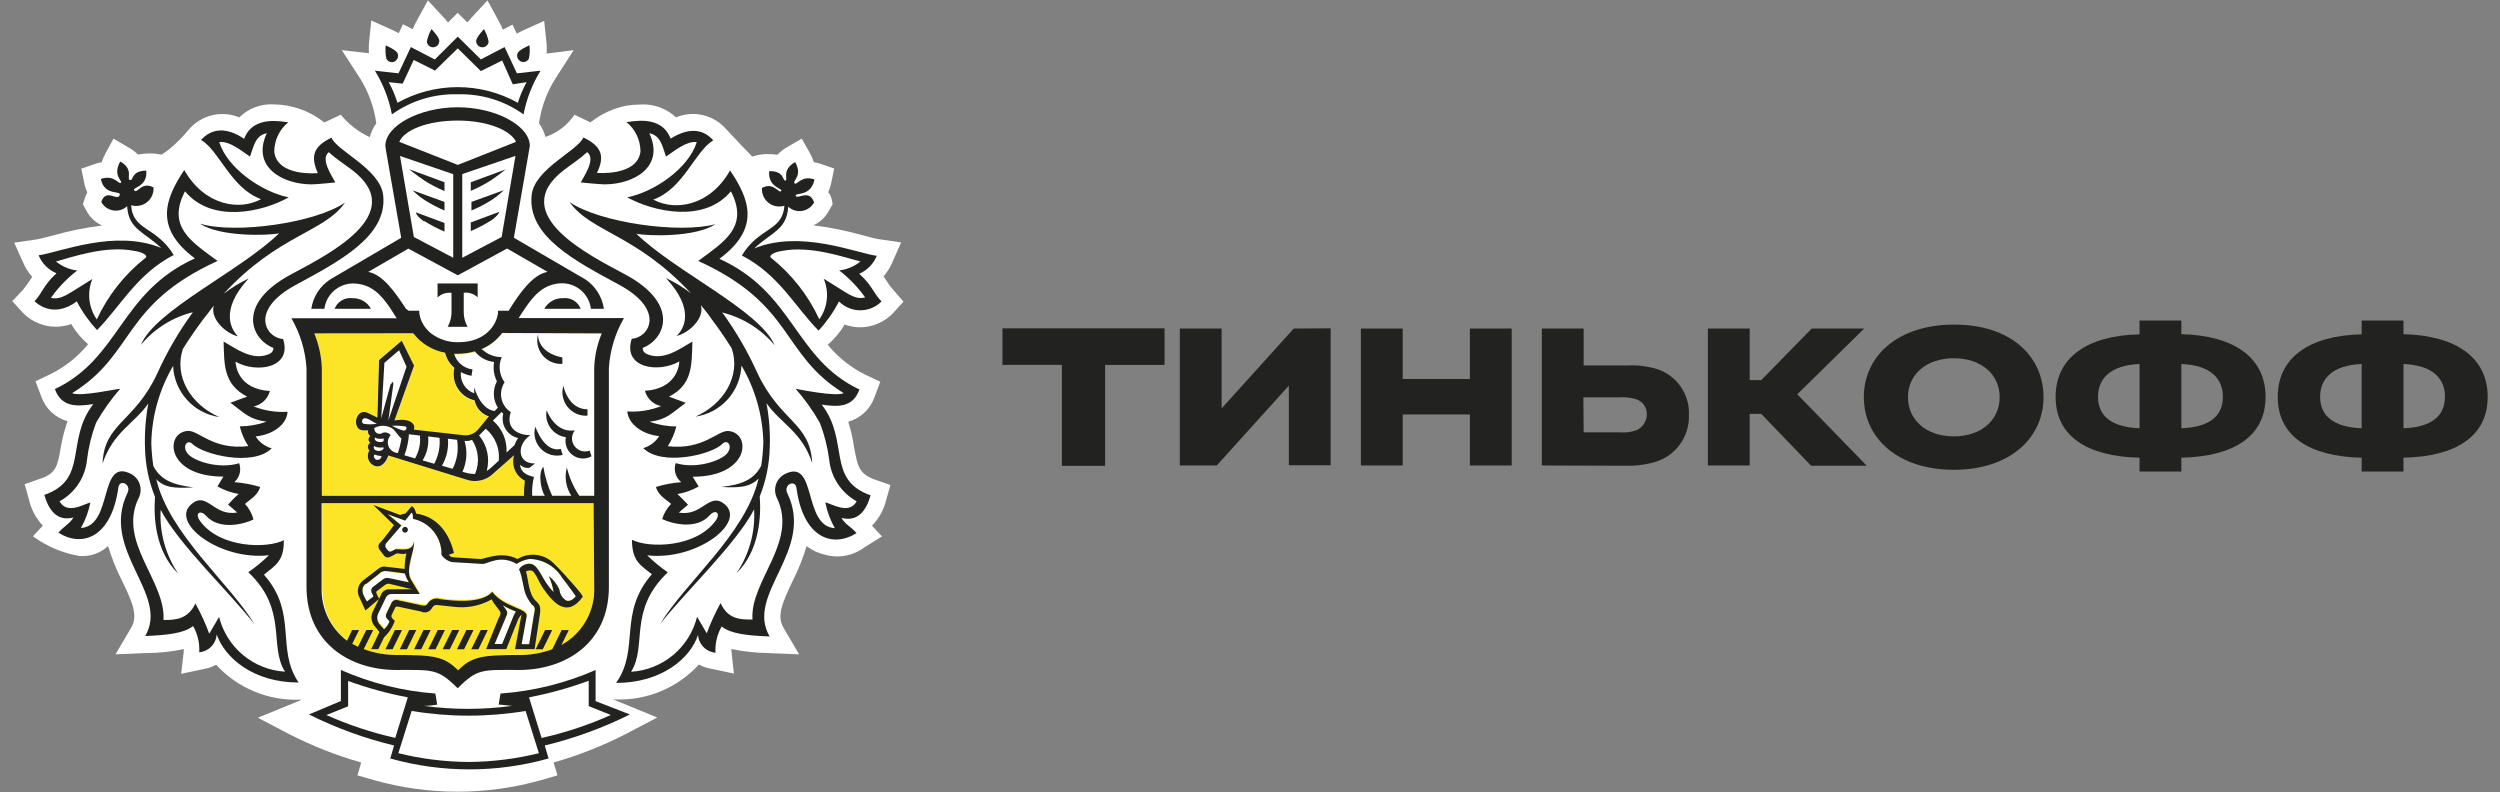 <svg width="202" height="64" viewBox="0 0 202 64" fill="none" xmlns="http://www.w3.org/2000/svg">
<rect x="0" y="0" width="202" height="64" fill="#808080" stroke="none"/>
<g clip-path="url(#clip0_938_1114)">
<path fill-rule="evenodd" clip-rule="evenodd" d="M21.326 46.39C22.186 45.677 22.968 45.325 22.934 43.606C21.584 44.294 17.776 44.259 16.168 42.059C15.713 41.432 16.168 41.123 16.633 41.613C17.724 42.85 19.745 42.291 20.484 41.931C20.357 41.474 20.121 41.055 19.796 40.71C20.071 40.435 20.854 40.032 21.017 39.336C20.34 39.132 19.642 39.002 18.937 38.949C19.149 38.763 19.3 38.518 19.371 38.245C19.441 37.972 19.428 37.684 19.332 37.419C17.673 37.926 15.627 37.239 15.163 36.629C14.698 36.019 15.163 35.46 15.558 35.855C16.418 36.715 20.45 37.72 21.963 36.208C21.425 36.065 20.96 35.728 20.656 35.262C22.057 35.125 23.175 34.3 23.235 33.269C22.303 33.332 21.369 33.185 20.501 32.839C20.813 32.773 21.101 32.621 21.331 32.401C21.562 32.181 21.727 31.901 21.808 31.593C19.229 31.439 19.04 29.539 19.031 29.221C20.699 30.184 23.639 29.754 22.874 27.391C21.49 27.314 20.088 25.071 23.905 23.009C27.344 21.135 31.316 19.107 30.972 15.782C30.74 13.651 27.232 12.199 26.785 11.116C25.324 11.812 25.066 12.62 25.685 13.977C25.685 13.977 22.418 14.304 22.16 12.259C22.16 11.801 22.262 11.35 22.458 10.936C22.654 10.523 22.94 10.159 23.295 9.87C22.925 9.87 20.467 9.208 19.727 11.219C18.343 10.282 17.148 10.308 16.237 11.305C17.716 12.164 18.636 15.198 21.086 16.091C19.366 17.037 16.521 16.641 14.879 13.737C13.323 16.083 12.429 18.403 15.739 20.878C9.661 23.645 9.721 28.921 4.425 31.439C4.967 32.873 6.093 32.873 7.529 32.65C5.242 35.615 7.193 38.725 3.574 39.989C3.909 41.2 4.589 42.163 5.93 41.81C5.551 42.403 5.302 42.386 4.709 43.039C6.686 44.285 9.007 43.383 9.566 39.387C9.661 38.674 10.641 39.121 10.306 39.817C8.053 44.474 13.744 47.98 11.732 51.4C13.512 51.323 14.862 51.185 15.61 50.584C15.979 51.231 16.152 51.971 16.108 52.715C16.477 52.681 16.821 52.517 17.079 52.253C17.337 51.988 17.493 51.64 17.518 51.271C18.163 53.145 20.458 55.147 24.146 55.147C22.195 52.371 24.009 49.544 21.249 46.365M17.613 49.802L16.822 51.142C16.514 50.301 16.14 49.485 15.704 48.702C15.077 50.008 14.071 50.034 13.125 50.034C13.4 46.932 9.48 43.795 11.2 40.238C11.289 40.069 11.344 39.884 11.361 39.693C11.378 39.503 11.357 39.311 11.3 39.129C11.242 38.947 11.149 38.778 11.025 38.632C10.902 38.486 10.751 38.366 10.581 38.279C7.95 36.947 9.171 42.481 6.54 42.644C6.901 42.004 7.16 41.311 7.305 40.59C6.746 40.736 5.405 41.587 4.804 40.496C5.418 40.16 5.942 39.679 6.329 39.095C6.715 38.511 6.953 37.841 7.022 37.144C7.147 36.121 7.396 35.118 7.761 34.154C8.317 33.174 8.971 32.253 9.712 31.404C9.446 31.404 6.489 32.066 5.827 31.756C10.942 28.62 9.79 24.624 17.578 21.075C15.532 19.554 13.443 18.351 14.939 15.447C17.071 18.025 21.137 17.165 23.321 15.928C21.154 15.498 18.361 13.591 17.699 11.468C18.558 11.339 19.573 12.224 20.183 12.637C20.475 11.855 20.596 10.918 21.541 10.746C20.278 13.462 22.779 14.871 25.169 14.88C25.539 14.88 27.086 14.725 27.086 14.725C26.837 14.218 25.84 12.835 26.57 12.267C27.155 12.817 27.851 13.255 28.488 13.737C33.13 17.329 26.278 20.654 23.476 22.166C19.074 24.538 20.252 27.365 22.092 28.087C22.092 28.405 21.885 28.551 21.584 28.646C20.303 29.075 19.091 28.156 18.068 27.572C18.128 29.342 18.008 31.009 19.968 32.023L18.619 32.521C19.779 33.38 20.131 33.87 21.533 34.051C20.841 34.301 20.111 34.429 19.375 34.429C19.512 34.997 19.745 35.537 20.063 36.027C17.2 36.371 16.057 34.73 15.171 34.798C13.28 34.936 13.4 38.493 18.051 38.493L17.57 39.292C18.103 39.594 18.685 39.8 19.289 39.903C18.98 40.152 18.679 40.487 18.429 40.762L19.169 41.398C17.269 41.742 16.736 39.679 15.507 40.693C13.632 42.18 17.767 45.316 21.739 44.852C21.223 45.359 20.665 45.822 20.071 46.236C23.304 49.286 21.713 52.165 23.037 54.27C21.79 54.196 20.598 53.725 19.637 52.926C18.677 52.127 17.997 51.041 17.699 49.828" fill="#DEE0E1"/>
<path fill-rule="evenodd" clip-rule="evenodd" d="M12.594 38.699C13.264 39.395 14.081 39.473 15.62 39.37C13.9 39.163 12.972 38.751 12.379 37.651C12.286 37.033 12.229 36.41 12.207 35.786C12.259 33.593 12.868 31.449 13.978 29.556C14.02 30.572 14.415 31.541 15.097 32.296C15.778 33.051 16.702 33.544 17.709 33.69C15.388 32.675 14.021 30.39 14.769 28.181C15.25 27.408 15.8 26.609 16.411 25.801C16.72 25.406 17.012 25.036 17.27 24.684C16.961 25.81 18.319 26.978 19.239 27.167C18.74 26.686 17.683 25.114 20.099 22.493C19.387 22.83 18.712 23.242 18.087 23.721C22.54 18.909 26.202 18.772 27.887 16.349C25.446 18.016 18.998 18.927 16.101 18.127C17.7 19.193 21.56 19.098 22.497 18.901C19.351 21.96 12.491 25.114 11.321 27.924C12.407 26.618 13.879 25.692 15.525 25.277C14.402 26.819 13.44 28.471 12.654 30.209C10.831 34.171 8.356 34.222 8.227 37.496C9.086 34.918 10.754 34.317 11.923 32.658C11.701 33.845 11.612 35.053 11.657 36.259C11.686 37.611 11.96 38.948 12.465 40.203C12.344 41.819 12.465 44.577 14.347 46.407C13.323 44.89 12.824 43.079 12.929 41.251C14.382 44.053 18.517 47.92 20.52 50.515C18.517 47.172 13.643 43.271 12.559 38.759" fill="#DEE0E1"/>
<path fill-rule="evenodd" clip-rule="evenodd" d="M58.402 25.244C60.048 25.659 61.52 26.586 62.606 27.89C61.42 25.08 54.551 21.927 51.43 18.868C52.376 19.065 56.236 19.168 57.835 18.094C54.938 18.885 48.482 17.983 46.049 16.315C47.768 18.739 51.396 18.893 55.849 23.688C55.224 23.209 54.55 22.797 53.837 22.459C56.288 25.08 55.23 26.644 54.697 27.134C55.608 26.936 56.975 25.776 56.666 24.651C56.958 25.003 57.259 25.381 57.526 25.768C58.136 26.576 58.677 27.375 59.159 28.148C59.898 30.357 58.531 32.642 56.219 33.656C57.224 33.511 58.148 33.017 58.828 32.262C59.507 31.507 59.901 30.538 59.941 29.523C61.052 31.415 61.662 33.559 61.712 35.753C61.69 36.377 61.633 37 61.54 37.618C60.947 38.743 59.993 39.156 58.308 39.336C59.847 39.431 60.655 39.336 61.334 38.666C60.276 43.169 55.376 47.079 53.373 50.421C55.376 47.843 59.511 43.959 60.964 41.158C61.068 42.985 60.57 44.797 59.546 46.314C61.394 44.492 61.54 41.734 61.42 40.11C61.922 38.854 62.196 37.518 62.228 36.165C62.276 34.959 62.186 33.751 61.961 32.565C63.13 34.232 64.824 34.868 65.658 37.403C65.503 34.129 63.079 34.077 61.231 30.116C60.446 28.377 59.484 26.724 58.359 25.183" fill="#DEE0E1"/>
<path fill-rule="evenodd" clip-rule="evenodd" d="M66.347 32.685C67.783 32.909 68.926 32.909 69.451 31.474C64.164 28.956 64.207 23.68 58.137 20.913C61.473 18.438 60.579 16.11 58.997 13.772C57.355 16.677 54.527 17.072 52.79 16.127C55.24 15.267 56.16 12.217 57.639 11.34C56.762 10.344 55.558 10.283 54.183 11.203C53.435 9.201 50.985 9.854 50.615 9.854C50.97 10.143 51.256 10.507 51.453 10.92C51.649 11.333 51.751 11.785 51.75 12.243C51.492 14.253 48.234 13.961 48.234 13.961C48.887 12.604 48.604 11.796 47.134 11.1C46.687 12.182 43.179 13.635 42.956 15.766C42.603 19.1 46.549 21.119 50.014 22.993C53.831 25.055 52.429 27.289 51.045 27.375C50.28 29.747 53.22 30.168 54.888 29.205C54.888 29.523 54.673 31.422 52.111 31.577C52.192 31.885 52.357 32.165 52.588 32.385C52.818 32.605 53.106 32.757 53.418 32.823C52.55 33.168 51.616 33.315 50.684 33.253C50.779 34.284 51.896 35.109 53.263 35.246C52.967 35.72 52.504 36.067 51.965 36.217C53.478 37.721 57.544 36.733 58.37 35.865C58.748 35.47 59.229 36.037 58.765 36.63C58.301 37.223 56.255 37.936 54.596 37.429C54.5 37.693 54.486 37.98 54.555 38.253C54.624 38.526 54.773 38.771 54.982 38.959C54.291 39.015 53.608 39.144 52.945 39.345C53.1 40.041 53.891 40.445 54.166 40.72C53.828 41.061 53.581 41.48 53.444 41.94C54.183 42.301 56.212 42.86 57.295 41.622C57.733 41.133 58.215 41.442 57.768 42.069C56.169 44.269 52.352 44.303 51.002 43.616C51.002 45.334 51.707 45.687 52.61 46.409C49.85 49.588 51.673 52.424 49.721 55.191C53.401 55.191 55.739 53.189 56.349 51.315C56.374 51.684 56.53 52.032 56.788 52.297C57.047 52.561 57.391 52.725 57.759 52.759C57.719 52.016 57.892 51.276 58.258 50.628C59.006 51.229 60.364 51.367 62.135 51.444C60.123 48.007 65.823 44.527 63.562 39.861C63.227 39.165 64.207 38.718 64.301 39.431C64.826 43.418 67.181 44.329 69.158 43.083C68.565 42.43 68.299 42.447 67.938 41.854C69.27 42.207 69.949 41.244 70.293 40.033C66.674 38.761 68.625 35.659 66.339 32.694M66.64 40.626C66.778 41.35 67.033 42.046 67.396 42.688C64.766 42.516 65.986 36.982 63.356 38.314C63.185 38.401 63.034 38.521 62.911 38.667C62.787 38.813 62.694 38.982 62.636 39.164C62.579 39.347 62.558 39.538 62.575 39.729C62.593 39.919 62.647 40.104 62.737 40.273C64.456 43.831 60.536 46.967 60.759 50.087C59.788 50.087 58.782 50.087 58.18 48.755C57.745 49.538 57.371 50.354 57.063 51.195L56.272 49.855C55.972 51.067 55.292 52.152 54.332 52.951C53.371 53.75 52.181 54.222 50.933 54.297C52.257 52.192 50.667 49.322 53.899 46.263C53.305 45.85 52.747 45.387 52.231 44.879C56.203 45.352 60.338 42.207 58.456 40.72C57.226 39.749 56.685 41.768 54.793 41.425L55.533 40.789C55.275 40.531 54.974 40.196 54.673 39.929C55.277 39.828 55.859 39.621 56.392 39.319L55.911 38.52C60.562 38.52 60.673 34.963 58.791 34.825C57.931 34.757 56.753 36.389 53.899 36.054C54.214 35.562 54.446 35.022 54.587 34.456C53.851 34.456 53.121 34.328 52.429 34.078C53.831 33.897 54.148 33.425 55.343 32.548L53.994 32.05C55.954 31.07 55.834 29.369 55.885 27.598C54.862 28.191 53.65 29.102 52.378 28.673C52.077 28.57 51.87 28.432 51.87 28.114C53.71 27.392 54.879 24.565 50.486 22.193C47.649 20.655 40.789 17.338 45.44 13.781C46.076 13.3 46.764 12.861 47.349 12.311C48.079 12.87 47.082 14.253 46.833 14.769C46.833 14.769 48.38 14.924 48.741 14.924C51.131 14.924 53.641 13.497 52.378 10.79C53.332 10.988 53.444 11.899 53.727 12.681C54.338 12.268 55.395 11.383 56.212 11.512C55.55 13.635 52.773 15.542 50.59 15.972C52.782 17.166 56.839 18.052 58.971 15.491C60.467 18.387 58.387 19.598 56.332 21.119C64.129 24.677 62.977 28.664 68.092 31.8C67.43 32.11 64.465 31.491 64.207 31.448C64.952 32.295 65.609 33.217 66.167 34.198C66.537 35.161 66.791 36.165 66.923 37.188C66.995 37.884 67.235 38.553 67.621 39.136C68.007 39.72 68.529 40.201 69.141 40.54C68.54 41.631 67.207 40.78 66.648 40.634" fill="#DEE0E1"/>
<path fill-rule="evenodd" clip-rule="evenodd" d="M29.526 49.329L30.635 48.384L30.463 48.04C30.343 47.799 30.403 47.782 30.532 47.688L31.116 47.249C31.18 47.202 31.254 47.172 31.332 47.161C31.41 47.151 31.49 47.161 31.563 47.189L33.283 47.602H31.469C31.31 47.595 31.154 47.641 31.025 47.733C30.896 47.825 30.801 47.957 30.755 48.109L30.626 48.375L30.145 49.355C30.033 49.562 29.991 49.8 30.023 50.033C30.055 50.266 30.161 50.483 30.326 50.652L30.661 51.048L29.99 52.448H30.566L31.039 51.486C31.435 51.123 31.731 50.664 31.899 50.154C31.701 49.991 31.555 49.879 31.666 49.647L31.881 49.191C31.95 49.037 31.976 48.977 32.182 49.02L34.031 49.423C34.169 49.493 34.327 49.51 34.477 49.472C34.627 49.434 34.759 49.344 34.847 49.217C35.105 48.831 35.14 48.874 35.707 48.934L36.653 49.037C37.717 49.174 38.796 48.963 39.73 48.435C39.942 48.788 40.172 49.129 40.418 49.458C40.478 49.57 40.418 49.733 40.298 49.939L39.275 52.448H40.908L41.837 50.137C41.903 49.956 42.009 49.791 42.146 49.656L41.613 52.448H43.195L43.616 49.681C43.711 49.071 43.616 48.874 43.358 48.616C42.696 48.057 42.713 46.897 42.498 46.175C42.618 46.107 42.757 46.08 42.894 46.098C43.238 46.098 43.496 47.017 43.908 47.576C44.716 48.719 45.825 49.974 47.098 48.203C46.976 48.006 46.838 47.819 46.685 47.645L46.333 47.232C46.126 47 45.146 45.883 44.734 45.514C44.354 45.137 43.859 44.898 43.327 44.835C42.796 44.773 42.259 44.891 41.802 45.17C40.513 44.5 39.154 45.17 38.828 45.17L36.61 45.032C36.536 45.03 36.465 45.009 36.402 44.971C36.339 44.934 36.286 44.881 36.249 44.818L36.661 44.68C36.274 43.073 35.303 41.724 33.609 41.501C33.609 41.501 33.506 40.994 33.257 40.891L32.75 41.492C32.602 41.513 32.457 41.554 32.32 41.612L30.154 40.805L31.778 42.446C31.778 42.446 30.97 43.615 30.704 43.855C30.624 43.937 30.58 44.046 30.58 44.16C30.58 44.274 30.624 44.384 30.704 44.465L31.022 44.878C31.185 45.093 31.366 45.084 31.624 44.947L31.976 44.766C32.131 44.637 32.655 44.895 32.836 44.689C32.745 45.11 32.696 45.539 32.69 45.969L31.228 45.797C31.113 45.768 30.994 45.767 30.878 45.794C30.763 45.821 30.656 45.875 30.566 45.952L29.32 46.906C29.117 47.064 28.977 47.289 28.925 47.541C28.873 47.793 28.912 48.055 29.036 48.281L29.526 49.329ZM41.561 49.604L40.573 52.036H39.962L40.951 49.681C41.054 49.381 40.856 49.234 40.616 48.899C40.959 49.101 41.318 49.273 41.69 49.415C41.644 49.474 41.604 49.537 41.57 49.604M32.045 44.328L31.761 44.474C31.563 44.586 31.469 44.637 31.297 44.422L31.177 44.268C31.138 44.207 31.121 44.134 31.129 44.062C31.136 43.991 31.169 43.924 31.22 43.872L32.432 42.455L31.314 41.535L32.741 42.059L33.266 41.406C33.42 41.535 33.369 41.913 33.369 41.913C34.036 42.049 34.633 42.415 35.057 42.948C35.48 43.481 35.701 44.146 35.681 44.826C35.879 45.129 36.188 45.341 36.541 45.419L39.008 45.565C39.412 45.565 40.435 44.783 41.751 45.565C42.067 45.357 42.425 45.219 42.799 45.161C43.333 45.175 43.855 45.322 44.318 45.589C44.781 45.856 45.169 46.235 45.447 46.691C45.911 47.275 46.547 48.178 46.547 48.178C46.272 48.504 46.006 48.607 45.782 48.53C45.628 48.441 45.497 48.316 45.4 48.167C45.303 48.018 45.243 47.848 45.224 47.671C45.043 47.225 44.746 46.837 44.364 46.545C44.546 46.956 44.673 47.389 44.742 47.834C43.779 46.88 43.599 45.711 42.92 45.557C42.734 45.528 42.543 45.554 42.371 45.63C42.199 45.706 42.053 45.83 41.948 45.986C42.292 46.777 42.275 47.705 42.619 48.298C42.885 48.753 42.937 48.796 43.057 48.899C43.341 49.106 43.178 49.467 43.135 49.759L42.765 52.044H42.146L42.55 49.802C42.67 49.123 40.753 49.123 39.773 47.817C38.914 48.796 36.593 48.547 35.578 48.392C35.39 48.324 35.184 48.324 34.996 48.392C34.807 48.459 34.648 48.59 34.547 48.762C34.417 48.994 34.194 48.925 34.056 48.891L32.208 48.495C32.15 48.47 32.087 48.457 32.023 48.457C31.959 48.458 31.896 48.472 31.839 48.499C31.781 48.526 31.729 48.565 31.688 48.613C31.646 48.661 31.616 48.718 31.598 48.779L31.228 49.544C31.181 49.615 31.162 49.701 31.175 49.785C31.188 49.869 31.231 49.945 31.297 49.999L31.477 50.188C31.39 50.438 31.239 50.66 31.039 50.833L30.635 50.377C30.546 50.254 30.494 50.107 30.485 49.955C30.476 49.803 30.51 49.652 30.583 49.518L31.185 48.272C31.224 48.186 31.287 48.114 31.366 48.063C31.446 48.013 31.538 47.987 31.632 47.989H33.919L33.214 46.846C32.69 45.986 33.558 44.465 33.429 43.743C33.36 44.706 32.2 44.268 32.01 44.397M29.552 47.206L30.635 46.347C30.703 46.273 30.787 46.215 30.881 46.178C30.975 46.141 31.076 46.125 31.177 46.132L32.707 46.33C32.776 46.59 32.886 46.836 33.033 47.06L31.409 46.717C31.318 46.695 31.223 46.696 31.133 46.72C31.043 46.744 30.96 46.79 30.893 46.854L30.119 47.438C30.05 47.5 30.005 47.584 29.993 47.675C29.98 47.766 30 47.859 30.05 47.937L30.179 48.203L29.638 48.607L29.431 48.221C29.225 47.808 29.208 47.43 29.552 47.164" fill="#DEE0E1"/>
<path fill-rule="evenodd" clip-rule="evenodd" d="M34.274 17.837C34.797 18.167 35.346 18.455 35.916 18.696V18L33.603 17.141C33.603 17.141 33.603 17.424 34.274 17.88" fill="#DEE0E1"/>
<path fill-rule="evenodd" clip-rule="evenodd" d="M35.915 16.994V16.298L33.293 15.361C33.593 15.656 33.921 15.921 34.273 16.152C34.796 16.483 35.345 16.771 35.915 17.011" fill="#DEE0E1"/>
<path fill-rule="evenodd" clip-rule="evenodd" d="M35.916 15.413V14.708L33.045 13.651C33.045 13.651 33.604 14.107 34.274 14.562C34.797 14.893 35.346 15.18 35.916 15.421" fill="#DEE0E1"/>
<path fill-rule="evenodd" clip-rule="evenodd" d="M43.988 24.951H46.928C46.818 24.669 46.617 24.432 46.358 24.276C46.098 24.121 45.793 24.056 45.493 24.092C45.187 24.081 44.884 24.156 44.619 24.308C44.353 24.46 44.135 24.683 43.988 24.951Z" fill="#DEE0E1"/>
<path fill-rule="evenodd" clip-rule="evenodd" d="M40.91 13.66L38.039 14.717V15.421C38.609 15.181 39.159 14.894 39.681 14.562C40.352 14.107 40.91 13.651 40.91 13.651" fill="#DEE0E1"/>
<path fill-rule="evenodd" clip-rule="evenodd" d="M40.352 17.105L38.039 17.965V18.661C38.609 18.419 39.158 18.132 39.681 17.802C40.352 17.346 40.352 17.062 40.352 17.062" fill="#DEE0E1"/>
<path fill-rule="evenodd" clip-rule="evenodd" d="M40.671 15.362L38.092 16.299V16.995C38.662 16.755 39.212 16.467 39.734 16.135C40.086 15.905 40.414 15.64 40.714 15.345" fill="#DEE0E1"/>
<path fill-rule="evenodd" clip-rule="evenodd" d="M28.463 24.093C28.162 24.055 27.857 24.119 27.597 24.275C27.337 24.431 27.136 24.669 27.027 24.952H29.967C29.82 24.684 29.602 24.462 29.336 24.31C29.071 24.159 28.769 24.083 28.463 24.093Z" fill="#DEE0E1"/>
<path fill-rule="evenodd" clip-rule="evenodd" d="M42.809 11.778C42.809 10.128 40.033 8.65 36.972 8.65C33.912 8.65 31.135 10.128 31.135 11.778L31.204 12.182L32.425 19.194L26.673 22.571C26.265 22.837 25.919 23.188 25.657 23.598C25.394 24.008 25.222 24.47 25.152 24.951H26.209C26.284 24.366 26.577 23.831 27.03 23.451C27.482 23.072 28.061 22.878 28.651 22.906C29.983 22.975 30.774 23.766 31.565 24.951L31.771 25.261L32.063 25.716H23.553C24.266 26.947 24.684 28.327 24.773 29.746V47.414C24.773 51.968 28.272 54.133 32.063 54.133C34.986 54.133 35.382 54.005 36.998 55.611C38.606 53.996 39.001 54.133 41.932 54.133C45.715 54.133 49.214 51.968 49.214 47.414V29.721C49.3 28.302 49.715 26.922 50.426 25.691H41.907L42.199 25.235L42.405 24.926C43.188 23.766 43.979 22.958 45.32 22.881C45.91 22.857 46.488 23.057 46.938 23.441C47.387 23.825 47.675 24.364 47.744 24.951H48.801C48.734 24.472 48.566 24.012 48.308 23.602C48.05 23.191 47.709 22.84 47.306 22.571L41.52 19.203L42.741 12.191L42.809 11.778ZM32.321 12.586L36.62 14.055V20.81L33.439 19.134L32.321 12.586ZM33.379 26.919C34.015 27.745 34.933 28.308 35.958 28.5C36.065 28.979 36.328 29.408 36.706 29.721C36.638 30 36.627 30.291 36.673 30.575C36.719 30.86 36.821 31.132 36.972 31.377C37.124 31.621 37.323 31.833 37.558 32.001C37.793 32.168 38.058 32.286 38.339 32.35C38.4 32.65 38.539 32.928 38.743 33.157C38.947 33.385 39.208 33.554 39.5 33.648L38.597 34.687C38.458 34.859 38.278 34.993 38.074 35.078C37.87 35.162 37.648 35.193 37.428 35.169L33.396 34.713C33.568 34.266 33.104 33.742 31.831 33.966L33.413 29.54L32.442 27.478L30.611 29.042L30.473 33.691L29.699 33.304C28.676 32.866 28.375 34.713 29.347 34.722H29.734C29.713 34.808 29.72 34.899 29.752 34.982C29.784 35.065 29.841 35.136 29.914 35.186C29.868 35.214 29.83 35.254 29.803 35.301C29.777 35.349 29.763 35.402 29.763 35.456C29.763 35.511 29.777 35.564 29.803 35.611C29.83 35.659 29.868 35.699 29.914 35.727C29.861 35.756 29.816 35.797 29.782 35.846C29.748 35.896 29.726 35.953 29.719 36.012C29.711 36.072 29.718 36.133 29.738 36.189C29.759 36.246 29.793 36.296 29.837 36.337C29.768 36.449 29.726 36.574 29.712 36.704C29.7 36.835 29.716 36.966 29.762 37.089C29.808 37.211 29.881 37.322 29.976 37.412C30.071 37.502 30.185 37.57 30.31 37.609C30.886 37.764 31.247 37.136 31.367 36.75L37.643 38.692C38.031 38.83 38.451 38.853 38.852 38.759C39.253 38.664 39.618 38.456 39.904 38.159L41.537 36.724C41.411 37.114 41.428 37.536 41.586 37.914C41.743 38.292 42.031 38.601 42.397 38.786C42.345 39.191 42.322 39.599 42.328 40.007H25.994V29.695C25.959 28.729 25.752 27.778 25.384 26.885L33.379 26.919ZM40.127 30.838C39.958 31.166 39.878 31.534 39.895 31.903C39.911 32.272 40.024 32.631 40.222 32.943L39.955 33.209C38.778 33.063 38.313 31.31 38.313 31.31C38.301 31.465 38.301 31.62 38.313 31.774C37.966 31.651 37.67 31.414 37.474 31.103C37.277 30.791 37.191 30.422 37.23 30.056C37.498 30.203 37.789 30.304 38.09 30.357L38.167 29.841C37.824 29.796 37.501 29.653 37.237 29.429C36.973 29.205 36.78 28.909 36.68 28.578H36.568H37.007C37.466 28.579 37.923 28.515 38.365 28.389C38.549 28.637 38.782 28.845 39.05 29C39.317 29.156 39.614 29.255 39.921 29.291C39.826 29.81 39.898 30.345 40.127 30.82M41.847 35.461C41.724 35.623 41.63 35.807 41.572 36.002L40.918 36.604C40.945 36.118 40.86 35.633 40.669 35.186C40.478 34.739 40.187 34.342 39.818 34.026L40.514 33.338L40.652 33.476C40.6 33.683 40.591 33.898 40.623 34.109C40.656 34.32 40.73 34.522 40.841 34.704C40.952 34.886 41.098 35.045 41.27 35.17C41.443 35.296 41.639 35.386 41.847 35.435M38.709 35.169L39.25 34.644C39.624 34.955 39.915 35.352 40.098 35.802C40.281 36.252 40.35 36.74 40.299 37.222L39.715 37.764C39.603 37.872 39.478 37.967 39.345 38.047C39.476 37.553 39.488 37.035 39.378 36.536C39.269 36.037 39.043 35.571 38.717 35.177M37.557 35.624C37.759 35.65 37.964 35.62 38.15 35.538C38.414 35.944 38.575 36.409 38.617 36.892C38.659 37.374 38.581 37.86 38.391 38.305C38.117 38.303 37.845 38.262 37.583 38.185L37.376 38.125C37.733 37.339 37.791 36.45 37.54 35.624M36.173 35.452L36.938 35.547C37.076 36.347 36.95 37.171 36.577 37.893L35.717 37.635C36.108 36.974 36.279 36.207 36.207 35.444M34.591 35.263L35.511 35.375C35.58 36.101 35.431 36.831 35.081 37.472L34.144 37.197C34.506 36.62 34.663 35.94 34.591 35.263ZM30.851 35.014C30.783 35.047 30.706 35.062 30.63 35.055C30.553 35.048 30.48 35.021 30.419 34.976C30.357 34.931 30.308 34.87 30.278 34.799C30.249 34.729 30.239 34.651 30.25 34.576C30.476 34.454 30.73 34.395 30.987 34.404C31.244 34.413 31.494 34.49 31.711 34.627C31.934 34.773 32.124 35.177 32.433 35.426C32.373 35.826 32.279 36.22 32.15 36.604C31.986 36.595 31.828 36.54 31.695 36.445C31.562 36.35 31.459 36.219 31.397 36.068C31.336 35.916 31.319 35.75 31.349 35.59C31.378 35.429 31.453 35.28 31.565 35.16C31.482 35.054 31.364 34.98 31.232 34.952C31.1 34.923 30.962 34.943 30.843 35.005M30.241 36.724C30.428 36.798 30.625 36.845 30.826 36.861C30.822 36.908 30.808 36.953 30.785 36.994C30.763 37.035 30.732 37.071 30.695 37.099C30.657 37.128 30.614 37.148 30.569 37.159C30.523 37.17 30.476 37.171 30.43 37.162C30.387 37.148 30.348 37.125 30.314 37.095C30.281 37.064 30.254 37.027 30.236 36.986C30.219 36.944 30.21 36.9 30.21 36.854C30.211 36.809 30.222 36.765 30.241 36.724ZM29.381 34.258C29.332 34.233 29.292 34.192 29.27 34.142C29.247 34.091 29.242 34.035 29.256 33.981C29.27 33.928 29.302 33.881 29.347 33.848C29.392 33.816 29.446 33.799 29.502 33.802C29.76 33.802 30.103 34.103 30.447 34.249C30.094 34.307 29.734 34.307 29.381 34.249M30.241 36.045C30.422 36.226 30.98 36.157 30.98 36.157V36.269C30.74 36.595 30.061 36.449 30.215 36.045M30.963 35.676C30.559 35.839 30.155 35.615 30.284 35.358C30.465 35.529 30.989 35.444 30.989 35.444L30.963 35.676ZM31.548 31.035L30.783 33.819L31.041 29.325L32.227 28.311L32.829 29.635L31.307 34L31.711 31.061C31.711 30.855 31.582 30.829 31.548 31.061M31.668 34.404C32.033 34.38 32.399 34.397 32.76 34.455C32.94 34.533 32.82 34.825 32.588 34.799C32.268 34.699 31.96 34.567 31.668 34.404ZM33.001 35.083L33.929 35.194C33.987 35.815 33.855 36.438 33.551 36.982L32.691 36.724C32.899 36.173 33.02 35.593 33.052 35.005M48.019 47.362C48.06 48.313 47.834 49.257 47.366 50.086C46.898 50.916 46.207 51.597 45.371 52.054L45.964 50.851H45.388L44.632 52.398C43.776 52.714 42.87 52.871 41.958 52.862C38.941 52.862 38.141 52.982 37.024 54.099C35.898 52.991 35.107 52.862 32.089 52.862C31.181 52.87 30.278 52.716 29.424 52.406L30.181 50.86H29.596L28.926 52.217C28.771 52.14 28.616 52.063 28.462 51.977L29.012 50.868H28.444L28.032 51.727C27.369 51.229 26.836 50.578 26.478 49.831C26.121 49.083 25.949 48.259 25.977 47.431V40.651H47.967L48.019 47.362ZM48.629 26.868C48.255 27.759 48.045 28.711 48.01 29.678V39.989H46.807C46.337 39.294 45.997 38.52 45.801 37.704C45.699 38.089 45.678 38.491 45.74 38.885C45.802 39.278 45.946 39.654 46.162 39.989H44.615C44.272 39.243 44.031 38.454 43.901 37.643C43.437 38.168 43.729 39.594 44.022 39.989H42.998C42.971 39.475 43.02 38.959 43.145 38.46C42.612 38.357 42.036 38.073 42.036 37.48C42.129 37.584 42.248 37.662 42.381 37.706C42.513 37.749 42.655 37.758 42.792 37.729L43.231 37.386C41.778 37.429 41.718 35.847 42.861 35.1C41.718 35.1 40.858 34.455 41.279 33.235C41.086 33.112 40.92 32.951 40.791 32.762C40.661 32.574 40.57 32.361 40.524 32.137C40.477 31.913 40.476 31.682 40.52 31.457C40.564 31.233 40.653 31.019 40.781 30.829C40.567 30.54 40.433 30.199 40.392 29.842C40.351 29.484 40.405 29.123 40.548 28.793C39.957 28.799 39.386 28.574 38.958 28.165H38.864C39.547 27.89 40.142 27.432 40.583 26.842L48.629 26.868ZM44.254 21.901C43.059 22.107 42.036 23.568 41.193 24.883L41.099 25.037H40.239V25.192C40.144 26.206 39.182 27.581 37.058 27.581C36.256 27.607 35.469 27.355 34.832 26.868C34.431 26.555 34.132 26.13 33.972 25.648C33.924 25.5 33.892 25.347 33.877 25.192V25.037H33.018L32.803 24.951C31.943 23.637 30.937 22.184 29.751 21.97L32.992 20.088L36.989 22.236L40.97 20.071L44.254 21.901ZM40.531 19.082L37.35 20.758V14.055L41.649 12.586L40.531 19.082ZM36.989 13.308L32.261 11.452C32.657 10.507 34.514 9.733 36.981 9.733C39.448 9.733 41.279 10.541 41.7 11.452L36.989 13.308Z" fill="#DEE0E1"/>
<path fill-rule="evenodd" clip-rule="evenodd" d="M47.471 33.543V33.028C45.889 33.028 45.519 31.12 45.519 31.12C45.436 31.413 45.425 31.722 45.486 32.02C45.547 32.319 45.678 32.598 45.869 32.835C46.06 33.073 46.305 33.261 46.584 33.384C46.862 33.507 47.167 33.562 47.471 33.543Z" fill="#DEE0E1"/>
<path fill-rule="evenodd" clip-rule="evenodd" d="M45.464 36.758L45.301 36.269C43.951 36.612 43.255 34.473 43.255 34.473C43.162 34.783 43.153 35.112 43.229 35.426C43.306 35.741 43.465 36.03 43.69 36.263C43.915 36.495 44.198 36.664 44.51 36.751C44.821 36.838 45.151 36.841 45.464 36.758Z" fill="#DEE0E1"/>
<path fill-rule="evenodd" clip-rule="evenodd" d="M46.447 34.765C44.83 35.023 44.169 33.141 44.169 33.141C44.119 33.386 44.121 33.64 44.174 33.885C44.226 34.13 44.329 34.361 44.475 34.565C44.621 34.769 44.807 34.941 45.022 35.069C45.237 35.199 45.476 35.282 45.724 35.315C45.664 35.582 45.683 35.862 45.778 36.119C45.873 36.376 46.041 36.6 46.262 36.764C46.482 36.928 46.745 37.024 47.019 37.041C47.293 37.059 47.566 36.996 47.805 36.861L47.65 36.397C47.435 36.48 47.199 36.489 46.978 36.424C46.758 36.359 46.565 36.223 46.429 36.037C46.293 35.852 46.222 35.627 46.227 35.397C46.231 35.167 46.312 34.945 46.455 34.765" fill="#DEE0E1"/>
<path fill-rule="evenodd" clip-rule="evenodd" d="M45.441 29.393V28.877C43.309 28.439 43.49 26.97 43.49 26.97C43.407 27.262 43.396 27.57 43.456 27.868C43.517 28.165 43.647 28.444 43.837 28.681C44.027 28.918 44.271 29.107 44.549 29.23C44.826 29.354 45.129 29.41 45.433 29.393" fill="#DEE0E1"/>
<path fill-rule="evenodd" clip-rule="evenodd" d="M31.91 50.902L31.145 52.449H31.721L32.486 50.902H31.91Z" fill="#DEE0E1"/>
<path fill-rule="evenodd" clip-rule="evenodd" d="M33.06 50.902L32.295 52.449H32.88L33.636 50.902H33.06Z" fill="#DEE0E1"/>
<path fill-rule="evenodd" clip-rule="evenodd" d="M37.687 50.902L36.922 52.449H37.498L38.263 50.902H37.687Z" fill="#DEE0E1"/>
<path fill-rule="evenodd" clip-rule="evenodd" d="M38.847 50.902L38.082 52.449H38.658L39.414 50.902H38.847Z" fill="#DEE0E1"/>
<path fill-rule="evenodd" clip-rule="evenodd" d="M36.533 50.902L35.768 52.449H36.344L37.109 50.902H36.533Z" fill="#DEE0E1"/>
<path fill-rule="evenodd" clip-rule="evenodd" d="M43.281 52.449H43.857L44.622 50.902H44.046L43.281 52.449Z" fill="#DEE0E1"/>
<path fill-rule="evenodd" clip-rule="evenodd" d="M34.222 50.902L33.457 52.449H34.033L34.798 50.902H34.222Z" fill="#DEE0E1"/>
<path fill-rule="evenodd" clip-rule="evenodd" d="M35.374 50.902L34.609 52.449H35.194L35.95 50.902H35.374Z" fill="#DEE0E1"/>
<path fill-rule="evenodd" clip-rule="evenodd" d="M32.76 42.566C32.712 42.558 32.662 42.564 32.617 42.584C32.572 42.605 32.535 42.639 32.51 42.681C32.485 42.724 32.473 42.773 32.477 42.822C32.481 42.871 32.5 42.918 32.531 42.956C32.563 42.994 32.605 43.021 32.652 43.035C32.7 43.048 32.75 43.047 32.797 43.03C32.843 43.014 32.883 42.984 32.912 42.944C32.941 42.904 32.957 42.856 32.958 42.807C32.963 42.749 32.945 42.691 32.908 42.647C32.871 42.602 32.818 42.573 32.76 42.566Z" fill="#DEE0E1"/>
<path fill-rule="evenodd" clip-rule="evenodd" d="M36.988 7.601C38.89 7.549 40.756 8.123 42.301 9.233C42.543 7.983 43.009 6.787 43.676 5.702L41.768 5.917L40.77 3.794L38.853 4.791L36.988 2.943L35.131 4.791L33.197 3.794L32.191 5.917L30.291 5.702C30.96 6.786 31.426 7.983 31.666 9.233C33.213 8.121 35.083 7.547 36.988 7.601ZM32.535 6.742L33.446 4.817L35.165 5.676L36.988 3.889L38.853 5.728L40.573 4.868L41.432 6.793L42.55 6.621C42.258 7.151 42.022 7.71 41.845 8.288C40.358 7.458 38.683 7.022 36.979 7.022C35.276 7.022 33.601 7.458 32.114 8.288C31.937 7.71 31.701 7.151 31.409 6.621L32.535 6.742Z" fill="#DEE0E1"/>
<path fill-rule="evenodd" clip-rule="evenodd" d="M38.932 3.803C38.998 3.809 39.065 3.802 39.129 3.782C39.193 3.761 39.252 3.729 39.303 3.686C39.354 3.643 39.397 3.59 39.427 3.53C39.458 3.471 39.476 3.406 39.482 3.339C39.415 2.982 39.287 2.639 39.103 2.325C39.103 2.325 38.493 2.978 38.476 3.253C38.466 3.385 38.509 3.515 38.594 3.616C38.679 3.718 38.8 3.782 38.932 3.795" fill="#DEE0E1"/>
<path fill-rule="evenodd" clip-rule="evenodd" d="M42.055 4.937C42.173 4.998 42.311 5.009 42.438 4.969C42.565 4.929 42.672 4.84 42.734 4.723C42.81 4.37 42.825 4.006 42.777 3.648C42.777 3.648 41.969 4.009 41.84 4.259C41.781 4.378 41.771 4.515 41.811 4.641C41.851 4.767 41.938 4.874 42.055 4.937Z" fill="#DEE0E1"/>
<path fill-rule="evenodd" clip-rule="evenodd" d="M35.03 3.803C35.163 3.792 35.286 3.729 35.373 3.628C35.46 3.527 35.504 3.395 35.494 3.262C35.494 2.978 34.867 2.334 34.867 2.334C34.683 2.648 34.556 2.991 34.488 3.348C34.499 3.481 34.562 3.604 34.664 3.691C34.765 3.778 34.897 3.821 35.03 3.812" fill="#DEE0E1"/>
<path fill-rule="evenodd" clip-rule="evenodd" d="M31.9 4.937C32.016 4.874 32.103 4.767 32.142 4.64C32.18 4.513 32.167 4.376 32.106 4.259C31.977 4.009 31.169 3.648 31.169 3.648C31.124 4.007 31.141 4.37 31.221 4.723C31.251 4.782 31.292 4.834 31.343 4.877C31.393 4.92 31.452 4.953 31.515 4.973C31.578 4.993 31.645 5 31.711 4.994C31.777 4.988 31.841 4.969 31.9 4.937Z" fill="#DEE0E1"/>
<path fill-rule="evenodd" clip-rule="evenodd" d="M69.415 22.123C70.067 21.843 70.582 21.318 70.851 20.662C69.132 20.413 64.653 18.531 60.948 20.069C62.332 18.754 63.578 18.583 63.699 16.692C63.849 16.832 64.029 16.936 64.225 16.996C64.422 17.056 64.629 17.07 64.832 17.036C65.035 17.003 65.227 16.924 65.394 16.805C65.561 16.685 65.699 16.529 65.796 16.348C65.418 15.223 64.447 16.134 64.317 15.824C64.189 15.515 65.53 15.962 65.839 14.492C64.747 14.114 64.421 15.008 64.223 14.802C64.025 14.595 64.919 14.226 64.275 13.083C63.14 13.745 63.733 14.501 63.492 14.578C63.252 14.655 63.432 13.779 62.168 13.822C62.048 15.171 63.355 15.214 63.131 15.429C62.908 15.644 62.538 14.655 61.584 15.18C61.568 15.407 61.608 15.635 61.7 15.843C61.792 16.051 61.933 16.234 62.112 16.375C62.291 16.517 62.501 16.613 62.725 16.654C62.949 16.696 63.18 16.682 63.398 16.615C63.252 18.686 61.352 18.333 59.959 20.636C62.959 22.174 64.309 24.855 66.157 26.703C66.812 25.997 67.367 25.205 67.808 24.349C68.033 24.575 68.301 24.755 68.596 24.878C68.891 25 69.208 25.063 69.527 25.063C69.847 25.063 70.163 25 70.458 24.878C70.753 24.755 71.021 24.575 71.246 24.349C70.559 23.644 70.533 23.111 69.484 22.149M66.579 22.527C66.801 23.057 66.885 23.635 66.822 24.206C66.759 24.778 66.551 25.324 66.217 25.792C65.327 23.864 64 22.169 62.34 20.843C62.065 20.671 62.486 20.353 63.252 20.258C65.564 19.82 68.263 20.8 69.553 21.117C69.061 21.517 68.464 21.768 67.834 21.839C68.635 22.461 69.342 23.196 69.931 24.022C69.02 24.245 68.513 23.678 66.561 22.501" fill="#DEE0E1"/>
<path fill-rule="evenodd" clip-rule="evenodd" d="M47.255 57.046V54.52C44.822 55.594 42.223 56.242 39.57 56.436L39.424 57.338C39.699 57.338 40.043 57.407 40.498 57.441C38.137 57.766 35.742 57.766 33.38 57.441C33.836 57.441 34.18 57.381 34.455 57.338L34.309 56.436C31.673 56.237 29.091 55.589 26.675 54.52V57.046L24.096 58.137C26.284 59.239 28.592 60.086 30.973 60.664L30.664 61.721C34.846 62.898 39.273 62.898 43.456 61.721L43.146 60.664C45.527 60.086 47.835 59.239 50.023 58.137L47.255 57.046ZM25.471 58.197L27.259 57.475V55.413C28.827 55.99 30.44 56.436 32.082 56.745L31.068 60.053C29.144 59.617 27.27 58.989 25.471 58.18M36.991 62.004C35.075 61.992 33.168 61.753 31.308 61.291L32.383 57.854C35.431 58.363 38.542 58.363 41.59 57.854L42.665 61.291C40.805 61.752 38.898 61.991 36.982 62.004M42.897 60.071L41.874 56.745C43.516 56.43 45.129 55.979 46.697 55.396V57.458L48.485 58.18C46.687 58.992 44.812 59.619 42.888 60.053" fill="#DEE0E1"/>
<path fill-rule="evenodd" clip-rule="evenodd" d="M6.181 24.315C6.622 25.171 7.177 25.963 7.831 26.67C9.68 24.822 11.038 22.141 14.03 20.603C12.611 18.274 10.711 18.661 10.591 16.582C10.808 16.645 11.037 16.656 11.259 16.613C11.481 16.569 11.689 16.473 11.866 16.333C12.043 16.192 12.184 16.011 12.276 15.804C12.368 15.598 12.41 15.372 12.396 15.146C11.442 14.622 11.107 15.662 10.849 15.396C10.591 15.129 11.941 15.138 11.812 13.789C10.557 13.789 10.789 14.648 10.488 14.545C10.187 14.442 10.84 13.686 9.706 13.05C9.061 14.236 9.938 14.605 9.757 14.768C9.577 14.932 9.233 14.081 8.141 14.459C8.433 15.92 9.86 15.318 9.654 15.791C9.448 16.264 8.554 15.19 8.175 16.315C8.272 16.496 8.408 16.652 8.575 16.771C8.741 16.89 8.933 16.97 9.135 17.003C9.337 17.036 9.544 17.023 9.74 16.963C9.936 16.903 10.115 16.799 10.264 16.659C10.385 18.558 11.631 18.713 13.015 20.036C9.31 18.498 4.805 20.388 3.112 20.629C3.382 21.282 3.897 21.804 4.547 22.081C3.499 23.052 3.473 23.585 2.828 24.281C2.828 24.281 4.229 25.819 6.267 24.281M4.169 23.989C4.758 23.16 5.468 22.424 6.275 21.806C5.645 21.73 5.048 21.477 4.556 21.076C5.846 20.732 8.554 19.761 10.857 20.216C11.614 20.32 12.044 20.629 11.769 20.801C10.106 22.126 8.775 23.821 7.883 25.75C7.55 25.282 7.343 24.736 7.28 24.164C7.217 23.593 7.3 23.015 7.522 22.485C5.57 23.662 5.063 24.204 4.152 24.006" fill="#DEE0E1"/>
<path fill-rule="evenodd" clip-rule="evenodd" d="M35.355 22.906V24.023C35.505 23.883 35.683 23.777 35.877 23.713C36.072 23.65 36.278 23.629 36.482 23.654V25.261C36.477 25.658 36.373 26.047 36.181 26.395H37.788C37.593 26.048 37.487 25.658 37.479 25.261V23.645C37.682 23.62 37.889 23.64 38.083 23.704C38.278 23.768 38.456 23.874 38.605 24.015V22.898H35.355V22.906Z" fill="#DEE0E1"/>
<path d="M72.141 23.379C71.96 23.184 71.802 22.971 71.668 22.743L71.393 22.33C71.679 21.997 71.914 21.624 72.089 21.222L72.811 19.589L71.049 19.331C70.748 19.288 70.267 19.159 69.708 19.013C68.401 18.642 67.067 18.372 65.719 18.206C66.259 17.96 66.703 17.543 66.983 17.02L67.275 16.496C67.275 16.496 67.198 15.765 66.914 15.533C67.027 15.295 67.111 15.044 67.163 14.786L67.404 13.617L66.278 13.23C66.107 13.172 65.931 13.129 65.753 13.101C65.682 12.866 65.587 12.638 65.47 12.422L64.782 11.202L63.57 11.907C63.289 12.068 63.034 12.271 62.813 12.508C62.623 12.473 62.43 12.456 62.237 12.457C61.745 12.421 61.25 12.489 60.784 12.655L59.813 11.649L58.661 10.42C58.171 9.861 57.517 9.469 56.792 9.301C56.067 9.133 55.307 9.197 54.62 9.484C54.243 9.127 53.797 8.851 53.309 8.672C52.821 8.493 52.302 8.416 51.784 8.444C51.41 8.447 51.036 8.476 50.666 8.53C49.584 8.735 48.569 9.201 47.709 9.887L46.419 9.269C45.855 10.109 45.031 10.74 44.072 11.065C43.97 10.665 43.792 10.289 43.548 9.956L43.634 9.475C43.845 8.405 44.243 7.381 44.812 6.45L46.35 4.053L44.167 4.328C44.183 4.07 44.183 3.812 44.167 3.554L43.969 1.69L42.25 2.463C42.061 2.549 41.897 2.635 41.751 2.712L41.416 1.99L40.634 2.394C40.541 2.168 40.434 1.947 40.316 1.733L39.387 0.031L38.106 1.415C37.977 1.561 37.865 1.69 37.762 1.81L36.98 1.037L36.198 1.819C36.103 1.69 35.991 1.561 35.862 1.423L34.573 0.031L33.662 1.698C33.544 1.913 33.437 2.134 33.344 2.36L32.561 1.956L32.217 2.678L31.719 2.429L30 1.655L29.81 3.529C29.794 3.786 29.794 4.044 29.81 4.302L27.618 4.053L29.166 6.45C29.73 7.384 30.123 8.411 30.326 9.484L30.404 9.965C30.159 10.3 29.981 10.679 29.879 11.082C28.971 10.662 28.168 10.042 27.532 9.269L26.208 9.896C25.052 8.972 23.622 8.458 22.142 8.435C21.626 8.403 21.109 8.479 20.625 8.66C20.14 8.841 19.7 9.121 19.331 9.484C18.647 9.2 17.892 9.137 17.171 9.303C16.449 9.469 15.798 9.857 15.308 10.412C15.308 10.412 14.637 11.202 14.156 11.632C13.821 11.961 13.449 12.249 13.047 12.491C12.42 12.365 11.774 12.365 11.147 12.491C10.91 12.25 10.638 12.047 10.339 11.89L9.17 11.202L8.499 12.44C8.381 12.652 8.286 12.877 8.215 13.11C8.037 13.138 7.862 13.181 7.691 13.239L6.573 13.626L6.806 14.786C6.856 15.047 6.939 15.302 7.055 15.542C6.987 15.669 6.93 15.801 6.883 15.937L6.694 16.504L6.986 17.028C7.263 17.556 7.707 17.976 8.25 18.223C6.901 18.389 5.568 18.659 4.261 19.03C3.702 19.177 3.221 19.305 2.92 19.349L1.149 19.606L1.553 20.517L1.88 21.239C2.063 21.651 2.306 22.033 2.602 22.373C2.371 22.735 2.121 23.085 1.854 23.422L0.994 24.332L1.854 25.278C2.197 25.629 2.605 25.91 3.057 26.103C3.508 26.296 3.993 26.398 4.484 26.403C4.918 26.402 5.349 26.327 5.757 26.18C6.115 26.797 6.574 27.349 7.115 27.813C6.268 28.851 5.202 29.69 3.994 30.27L2.868 30.803L3.35 32.083C3.521 32.552 3.801 32.974 4.167 33.313C4.533 33.652 4.975 33.899 5.456 34.034C5.219 34.714 5.038 35.413 4.914 36.122C4.656 37.643 4.553 38.27 3.195 38.7L1.991 39.121L2.335 40.341C2.51 41.141 2.899 41.878 3.461 42.472L2.662 43.332C3.771 44.145 5.054 44.69 6.41 44.922C6.831 44.957 7.255 44.905 7.655 44.767C8.055 44.629 8.421 44.41 8.731 44.122C9.03 45.099 9.412 46.047 9.875 46.958C10.734 48.72 11.164 49.768 10.597 50.722L9.333 52.87L11.826 52.767C12.843 52.761 13.856 52.655 14.852 52.449C14.855 52.495 14.855 52.541 14.852 52.587L14.637 54.443L16.821 53.979C17.044 53.912 17.26 53.823 17.465 53.712C18.319 54.645 19.366 55.381 20.533 55.867C21.7 56.354 22.959 56.581 24.223 56.531H24.403L20.835 57.992L23.414 59.341C25.258 60.284 27.19 61.044 29.183 61.609L28.882 62.649L30.189 63.027C34.62 64.282 39.314 64.282 43.746 63.027L45.044 62.649L44.726 61.609C46.731 61.041 48.674 60.275 50.529 59.324L53.108 57.974L49.54 56.514H49.72C50.983 56.563 52.24 56.336 53.406 55.849C54.572 55.362 55.617 54.627 56.469 53.695C56.675 53.804 56.891 53.894 57.114 53.961L59.297 54.425L59.099 52.578C59.099 52.535 59.099 52.492 59.099 52.44C60.078 52.645 61.074 52.754 62.074 52.767L64.567 52.87L63.312 50.73C62.744 49.777 63.2 48.728 64.034 46.967C64.497 46.056 64.88 45.108 65.177 44.131C65.625 44.471 66.141 44.708 66.69 44.827C66.945 44.899 67.208 44.943 67.473 44.956C68.342 44.994 69.197 44.727 69.888 44.2L71.264 43.34L70.456 42.481C71.013 41.907 71.408 41.195 71.599 40.419L71.943 39.19L70.739 38.769C69.398 38.296 69.295 37.669 69.02 36.191C68.918 35.474 68.757 34.767 68.539 34.077C69.019 33.942 69.461 33.695 69.827 33.356C70.194 33.017 70.474 32.595 70.645 32.126L71.126 30.846L70 30.313C68.792 29.733 67.727 28.894 66.879 27.856C67.423 27.391 67.885 26.84 68.246 26.223C68.652 26.369 69.079 26.444 69.51 26.446C70.001 26.442 70.486 26.34 70.938 26.146C71.389 25.953 71.798 25.672 72.141 25.321L73 24.375L72.141 23.379Z" fill="white"/>
<path fill-rule="evenodd" clip-rule="evenodd" d="M25.985 40.05V29.738C25.95 28.775 25.743 27.827 25.375 26.936H33.379C33.817 27.463 34.367 27.887 34.988 28.178C35.609 28.469 36.286 28.619 36.972 28.619C37.658 28.619 38.335 28.469 38.956 28.178C39.577 27.887 40.127 27.463 40.565 26.936H48.578C48.206 27.826 47.999 28.775 47.967 29.738V40.05H25.985ZM36.989 54.168C35.872 53.051 35.072 52.931 32.055 52.931C28.453 52.931 26.037 50.817 26.037 47.44V40.651H48.019V47.414C48.019 50.791 45.577 52.905 42.001 52.905C38.984 52.905 38.184 53.025 37.066 54.142" fill="#FCE527"/>
<path d="M27.259 55.421V57.484L25.471 58.205C27.269 59.016 29.144 59.643 31.067 60.079L32.082 56.745C30.44 56.428 28.827 55.977 27.259 55.395" fill="white"/>
<path d="M36.989 58.207C35.444 58.226 33.901 58.097 32.381 57.82L31.307 61.258C35.032 62.212 38.938 62.212 42.663 61.258L41.588 57.82C40.071 58.096 38.531 58.226 36.989 58.207Z" fill="white"/>
<path d="M46.696 55.422C45.127 55.995 43.514 56.437 41.873 56.745L42.888 60.045C44.809 59.61 46.681 58.983 48.475 58.172L46.687 57.45L46.696 55.422Z" fill="white"/>
<path d="M23.519 22.192C26.322 20.654 33.165 17.354 28.523 13.779C27.887 13.29 27.19 12.851 26.606 12.31C25.884 12.868 26.881 14.252 27.13 14.759C27.13 14.759 25.583 14.914 25.213 14.914C22.823 14.914 20.321 13.487 21.594 10.78C20.64 10.978 20.528 11.889 20.235 12.671C19.625 12.258 18.568 11.373 17.751 11.502C18.413 13.625 21.19 15.532 23.373 15.962C21.181 17.156 17.123 18.041 14.991 15.472C13.496 18.368 15.585 19.58 17.622 21.101C9.833 24.649 10.977 28.637 5.87 31.782C6.532 32.091 9.49 31.472 9.756 31.429C9.002 32.272 8.333 33.187 7.762 34.162C7.392 35.125 7.138 36.129 7.005 37.152C6.937 37.849 6.699 38.519 6.312 39.103C5.926 39.687 5.402 40.168 4.787 40.504C5.389 41.595 6.721 40.744 7.28 40.598C7.135 41.322 6.877 42.018 6.515 42.661C9.137 42.489 7.925 36.955 10.556 38.287C10.727 38.372 10.88 38.491 11.005 38.636C11.131 38.781 11.226 38.95 11.286 39.132C11.346 39.314 11.37 39.506 11.355 39.698C11.34 39.889 11.287 40.075 11.2 40.246C9.481 43.803 13.392 46.94 13.186 50.059C14.149 50.059 15.146 50.059 15.765 48.727C16.199 49.511 16.573 50.327 16.883 51.168L17.665 49.836C17.964 51.048 18.644 52.133 19.605 52.931C20.565 53.728 21.757 54.198 23.004 54.27C21.671 52.164 23.27 49.294 20.038 46.244C20.632 45.834 21.19 45.374 21.706 44.869C17.742 45.333 13.599 42.197 15.481 40.71C16.711 39.739 17.244 41.758 19.144 41.415L18.404 40.779C18.662 40.521 18.963 40.186 19.264 39.919C18.66 39.818 18.078 39.611 17.545 39.309L18.026 38.519C13.384 38.519 13.264 34.961 15.146 34.824C16.006 34.755 17.175 36.388 20.038 36.053C19.72 35.562 19.487 35.022 19.35 34.454C20.086 34.456 20.816 34.328 21.508 34.076C20.115 33.896 19.788 33.432 18.593 32.547L19.943 32.048C18.078 31.077 18.172 29.367 18.078 27.597C19.101 28.19 20.304 29.101 21.594 28.671C21.903 28.568 22.092 28.43 22.101 28.113C20.261 27.391 19.092 24.564 23.485 22.192M20.132 22.467C17.682 25.088 18.74 26.66 19.273 27.142C18.361 26.944 16.994 25.784 17.304 24.658C17.012 25.01 16.719 25.38 16.444 25.775C15.834 26.583 15.292 27.382 14.811 28.155C14.072 30.364 15.43 32.65 17.751 33.664C16.744 33.52 15.819 33.027 15.137 32.272C14.455 31.517 14.06 30.547 14.02 29.53C12.912 31.423 12.305 33.568 12.258 35.76C12.28 36.385 12.337 37.007 12.43 37.625C13.023 38.751 13.977 39.163 15.671 39.344C14.132 39.438 13.315 39.344 12.645 38.665C13.693 43.168 18.593 47.077 20.596 50.42C18.602 47.842 14.458 43.958 13.006 41.157C12.9 42.984 13.399 44.796 14.424 46.313C12.567 44.491 12.43 41.733 12.55 40.117C12.045 38.862 11.771 37.526 11.742 36.173C11.697 34.967 11.787 33.759 12.008 32.572C10.839 34.239 9.146 34.875 8.312 37.41C8.475 34.145 10.891 34.093 12.739 30.123C13.525 28.386 14.487 26.733 15.61 25.191C13.968 25.605 12.5 26.529 11.415 27.829C12.601 25.019 19.462 21.865 22.591 18.815C21.645 19.012 17.794 19.116 16.195 18.041C19.092 18.823 25.548 17.93 27.981 16.263C26.262 18.677 22.642 18.841 18.181 23.627C18.81 23.149 19.487 22.737 20.201 22.398" fill="white"/>
<path d="M66.916 37.154C66.783 36.131 66.529 35.127 66.16 34.164C65.603 33.182 64.946 32.261 64.2 31.414C64.466 31.414 67.423 32.075 68.085 31.766C62.97 28.63 64.122 24.642 56.334 21.085C58.38 19.564 60.469 18.352 58.973 15.457C56.841 18.034 52.775 17.175 50.591 15.946C52.757 15.517 55.543 13.6 56.213 11.486C55.353 11.358 54.339 12.243 53.729 12.655C53.436 11.873 53.325 10.937 52.379 10.765C53.651 13.48 51.141 14.889 48.751 14.898C48.382 14.898 46.843 14.743 46.843 14.743C47.092 14.236 48.089 12.853 47.359 12.294C46.774 12.844 46.086 13.282 45.45 13.764C40.808 17.355 47.659 20.681 50.462 22.193C54.855 24.565 53.686 27.349 51.846 28.114C51.846 28.432 52.052 28.57 52.353 28.673C53.634 29.102 54.838 28.183 55.861 27.599C55.8 29.369 55.921 31.036 53.969 32.05L55.319 32.548C54.159 33.407 53.806 33.897 52.413 34.078C53.105 34.329 53.835 34.457 54.571 34.456C54.43 35.022 54.198 35.562 53.883 36.054C56.746 36.398 57.898 34.765 58.775 34.825C60.658 34.963 60.546 38.52 55.895 38.52L56.377 39.311C55.844 39.613 55.262 39.82 54.657 39.921C54.967 40.17 55.268 40.505 55.517 40.78L54.778 41.416C56.669 41.76 57.21 39.697 58.44 40.712C60.314 42.198 56.179 45.335 52.216 44.871C52.732 45.375 53.29 45.835 53.883 46.245C50.651 49.296 52.242 52.175 50.918 54.28C52.164 54.203 53.355 53.731 54.315 52.932C55.275 52.133 55.955 51.049 56.256 49.837L57.038 51.169C57.35 50.329 57.723 49.514 58.156 48.729C58.784 50.035 59.789 50.061 60.735 50.061C60.52 46.941 64.432 43.805 62.712 40.248C62.624 40.078 62.57 39.893 62.554 39.703C62.537 39.513 62.558 39.322 62.616 39.14C62.673 38.958 62.766 38.789 62.889 38.643C63.011 38.497 63.162 38.376 63.331 38.288C65.962 36.956 64.741 42.49 67.372 42.662C67.006 42.021 66.748 41.324 66.607 40.6C67.165 40.746 68.498 41.597 69.1 40.505C68.487 40.167 67.966 39.685 67.579 39.102C67.193 38.518 66.954 37.85 66.882 37.154M61.964 32.634C62.189 33.82 62.278 35.028 62.231 36.234C62.199 37.587 61.925 38.923 61.423 40.179C61.543 41.794 61.423 44.553 59.549 46.374C60.572 44.856 61.07 43.046 60.967 41.218C59.514 44.02 55.379 47.887 53.376 50.482C55.379 47.139 60.254 43.238 61.328 38.727C60.649 39.431 59.841 39.5 58.302 39.405C60.022 39.199 60.941 38.787 61.535 37.687C61.628 37.069 61.685 36.446 61.706 35.822C61.656 33.629 61.047 31.484 59.936 29.592C59.895 30.608 59.5 31.579 58.819 32.334C58.137 33.089 57.212 33.581 56.205 33.725C58.517 32.711 59.884 30.426 59.145 28.217C58.663 27.444 58.122 26.653 57.511 25.837C57.21 25.45 56.91 25.072 56.652 24.72C56.961 25.846 55.603 27.006 54.683 27.203C55.182 26.722 56.239 25.149 53.823 22.529C54.538 22.866 55.215 23.278 55.843 23.757C51.39 18.945 47.728 18.816 46.043 16.393C48.485 18.06 54.932 18.971 57.829 18.172C56.23 19.237 52.37 19.143 51.433 18.945C54.571 21.996 61.449 25.158 62.609 27.959C61.525 26.659 60.056 25.736 58.414 25.321C59.538 26.862 60.5 28.515 61.285 30.254C63.116 34.215 65.584 34.267 65.721 37.541C64.862 34.963 63.194 34.361 62.025 32.703" fill="white"/>
<path d="M40.575 26.928C40.152 27.475 39.607 27.915 38.983 28.214C38.359 28.512 37.673 28.66 36.982 28.646C36.638 28.645 36.296 28.611 35.959 28.543C36.062 29.021 36.326 29.448 36.707 29.755C36.639 30.035 36.628 30.325 36.674 30.61C36.72 30.894 36.822 31.166 36.973 31.411C37.125 31.656 37.325 31.868 37.559 32.035C37.794 32.202 38.059 32.321 38.34 32.384C38.401 32.684 38.54 32.963 38.744 33.191C38.948 33.419 39.209 33.589 39.501 33.682L38.641 34.722C38.501 34.892 38.321 35.025 38.117 35.109C37.913 35.193 37.691 35.225 37.472 35.203L33.44 34.747C33.612 34.301 33.148 33.785 31.875 34.008L33.457 29.574L32.451 27.529L30.62 29.093L30.483 33.742L29.692 33.355C28.677 32.917 28.377 34.765 29.348 34.773H29.735C29.713 34.862 29.72 34.955 29.754 35.04C29.788 35.124 29.847 35.197 29.924 35.246C29.876 35.273 29.835 35.312 29.807 35.359C29.779 35.407 29.764 35.461 29.764 35.517C29.764 35.572 29.779 35.626 29.807 35.674C29.835 35.721 29.876 35.76 29.924 35.787C29.872 35.817 29.828 35.858 29.796 35.908C29.763 35.958 29.742 36.014 29.734 36.073C29.727 36.132 29.733 36.192 29.752 36.248C29.772 36.305 29.804 36.356 29.847 36.397C29.778 36.509 29.735 36.634 29.722 36.764C29.709 36.895 29.726 37.026 29.772 37.149C29.817 37.272 29.89 37.382 29.985 37.472C30.08 37.562 30.195 37.63 30.319 37.669C30.904 37.824 31.265 37.197 31.385 36.81L37.661 38.752C38.049 38.89 38.469 38.913 38.87 38.819C39.271 38.724 39.636 38.516 39.922 38.219L41.555 36.784C41.429 37.174 41.447 37.596 41.604 37.974C41.762 38.352 42.049 38.661 42.415 38.846C42.358 39.248 42.335 39.653 42.346 40.058H47.994V29.746C48.026 28.78 48.232 27.828 48.605 26.936H40.593L40.575 26.928Z" fill="white"/>
<path d="M31.179 44.285L31.299 44.44C31.471 44.646 31.566 44.603 31.763 44.492L32.047 44.337C32.228 44.199 33.397 44.646 33.457 43.675C33.586 44.397 32.726 45.927 33.242 46.777L33.938 47.929H31.652C31.557 47.928 31.463 47.955 31.384 48.007C31.304 48.059 31.242 48.134 31.205 48.221L30.603 49.458C30.535 49.593 30.504 49.744 30.513 49.895C30.522 50.046 30.571 50.192 30.654 50.318L31.058 50.773C31.258 50.596 31.409 50.371 31.497 50.12L31.316 49.94C31.251 49.886 31.207 49.809 31.194 49.725C31.182 49.641 31.201 49.555 31.248 49.484L31.617 48.719C31.634 48.657 31.664 48.6 31.705 48.55C31.746 48.501 31.798 48.461 31.856 48.434C31.913 48.406 31.977 48.391 32.041 48.39C32.105 48.389 32.169 48.401 32.228 48.427L34.076 48.822C34.214 48.822 34.428 48.926 34.566 48.694C34.668 48.522 34.827 48.391 35.015 48.323C35.203 48.256 35.41 48.256 35.598 48.324C36.612 48.479 38.959 48.719 39.793 47.74C40.773 49.046 42.69 49.046 42.569 49.725L42.148 52.036H42.759L43.128 49.751C43.128 49.484 43.335 49.115 43.042 48.891C42.922 48.797 42.87 48.754 42.604 48.29C42.252 47.68 42.277 46.769 41.933 45.978C42.037 45.822 42.182 45.698 42.352 45.621C42.522 45.543 42.711 45.515 42.896 45.54C43.575 45.703 43.756 46.872 44.719 47.826C44.648 47.381 44.518 46.947 44.332 46.537C44.713 46.825 45.01 47.211 45.191 47.654C45.212 47.83 45.273 48 45.37 48.149C45.467 48.298 45.597 48.423 45.75 48.513C45.974 48.599 46.249 48.513 46.515 48.161C46.515 48.161 45.879 47.301 45.415 46.674C45.139 46.218 44.753 45.839 44.291 45.572C43.83 45.304 43.309 45.157 42.776 45.145C42.401 45.198 42.043 45.333 41.727 45.54C40.412 44.801 39.389 45.54 38.985 45.54L36.526 45.394C36.174 45.314 35.866 45.102 35.666 44.801C35.686 44.121 35.465 43.456 35.042 42.923C34.619 42.39 34.021 42.023 33.354 41.888C33.354 41.888 33.405 41.51 33.259 41.381L32.743 42.025L31.316 41.501L32.434 42.421L31.222 43.856C31.172 43.908 31.141 43.974 31.133 44.046C31.125 44.117 31.142 44.19 31.179 44.251" fill="white"/>
<path d="M29.563 47.207C29.219 47.473 29.237 47.843 29.443 48.264L29.649 48.651L30.191 48.238L30.07 47.972C30.02 47.894 30 47.801 30.013 47.71C30.025 47.618 30.07 47.535 30.139 47.473L30.913 46.889C30.98 46.824 31.062 46.776 31.153 46.752C31.243 46.728 31.338 46.728 31.429 46.752L33.053 47.095C32.907 46.874 32.796 46.63 32.727 46.373L31.197 46.176C31.097 46.168 30.996 46.183 30.903 46.218C30.809 46.254 30.724 46.31 30.655 46.382L29.563 47.207Z" fill="white"/>
<path d="M39.973 52.036H40.583L41.572 49.604C41.608 49.538 41.648 49.475 41.692 49.415C41.32 49.273 40.961 49.101 40.617 48.899C40.867 49.234 41.056 49.372 40.953 49.681L39.973 52.036Z" fill="white"/>
<path d="M40.488 19.151L41.623 12.604L37.324 14.073V20.827L40.488 19.151ZM38.038 14.735L40.909 13.678C40.909 13.678 40.35 14.133 39.688 14.588C39.166 14.92 38.617 15.207 38.046 15.448L38.038 14.735ZM38.038 16.316L40.617 15.379C40.316 15.673 39.988 15.938 39.637 16.17C39.113 16.5 38.564 16.787 37.995 17.029L38.038 16.316ZM38.038 18.034L40.342 17.175C40.342 17.175 40.342 17.459 39.68 17.905C39.157 18.237 38.608 18.524 38.038 18.765V18.034Z" fill="white"/>
<path d="M32.802 24.95L32.897 25.105H33.757V25.26C33.77 25.415 33.802 25.567 33.851 25.715C34.014 26.196 34.312 26.62 34.711 26.935C35.347 27.426 36.135 27.678 36.937 27.649C39.061 27.649 40.023 26.274 40.118 25.26V25.105H40.978L41.072 24.95C41.932 23.636 42.938 22.183 44.124 21.969L40.874 20.087L36.989 22.244L33.008 20.078L29.768 21.96C30.954 22.166 31.977 23.627 32.819 24.942" fill="white"/>
<path d="M36.646 20.818V14.064L32.348 12.595L33.482 19.143L36.646 20.818ZM35.924 18.696C35.354 18.455 34.805 18.167 34.282 17.837C33.611 17.381 33.611 17.098 33.611 17.098L35.924 17.957V18.696ZM35.924 14.726V15.422C35.354 15.181 34.804 14.894 34.282 14.562C33.611 14.107 33.053 13.652 33.053 13.652L35.924 14.726ZM35.924 16.307V17.003C35.354 16.762 34.805 16.474 34.282 16.144C33.93 15.913 33.602 15.648 33.302 15.353L35.924 16.307Z" fill="white"/>
<path d="M36.989 9.707C34.522 9.707 32.691 10.515 32.27 11.426L36.989 13.325L41.7 11.46C41.296 10.515 39.456 9.741 36.989 9.741" fill="white"/>
<path d="M36.989 7.008C38.692 7.014 40.365 7.448 41.855 8.272C42.03 7.692 42.266 7.133 42.56 6.604L41.443 6.776L40.583 4.851L38.864 5.711L36.989 3.906L35.133 5.745L33.413 4.886L32.528 6.776L31.41 6.604C31.703 7.134 31.939 7.693 32.115 8.272C33.608 7.447 35.284 7.012 36.989 7.008Z" fill="white"/>
<path d="M67.764 21.85C68.395 21.774 68.992 21.521 69.484 21.119C68.194 20.776 65.495 19.805 63.191 20.26C62.426 20.363 62.005 20.672 62.28 20.844C63.933 22.178 65.251 23.878 66.131 25.811C66.464 25.342 66.671 24.796 66.734 24.225C66.798 23.654 66.714 23.076 66.492 22.546C68.444 23.723 68.951 24.264 69.853 24.067C69.267 23.239 68.56 22.503 67.756 21.884" fill="white"/>
<path fill-rule="evenodd" clip-rule="evenodd" d="M48.125 56.652V54.135C45.693 55.203 43.093 55.847 40.44 56.038L40.293 56.933C40.569 56.933 40.912 57.002 41.368 57.036C39.006 57.355 36.612 57.355 34.25 57.036C34.705 57.036 35.049 56.976 35.324 56.933L35.178 56.038C32.542 55.842 29.96 55.199 27.544 54.135V56.643L24.965 57.727C27.153 58.821 29.461 59.662 31.843 60.235L31.533 61.285C35.715 62.46 40.144 62.46 44.325 61.285L44.016 60.235C46.397 59.662 48.705 58.82 50.894 57.727L48.125 56.652ZM26.34 57.787L28.129 57.07V55.022C29.697 55.594 31.31 56.036 32.952 56.345L31.937 59.621C30.013 59.189 28.138 58.566 26.34 57.761M37.861 61.566C35.947 61.554 34.043 61.316 32.186 60.858L33.261 57.445C36.309 57.953 39.421 57.953 42.468 57.445L43.543 60.858C41.684 61.316 39.776 61.554 37.861 61.566ZM43.767 59.647L42.744 56.345C44.386 56.031 45.999 55.583 47.567 55.005V57.053L49.355 57.77C47.557 58.576 45.682 59.199 43.758 59.63" fill="#222220"/>
<path d="M7.82 25.81C8.712 23.88 10.043 22.185 11.706 20.86C11.981 20.689 11.551 20.379 10.795 20.276C8.491 19.838 5.783 20.817 4.493 21.135C4.986 21.536 5.582 21.789 6.213 21.866C5.409 22.485 4.701 23.22 4.115 24.048C5.026 24.272 5.534 23.705 7.477 22.527C7.259 23.059 7.178 23.636 7.242 24.206C7.305 24.776 7.51 25.322 7.838 25.793" fill="white"/>
<path fill-rule="evenodd" clip-rule="evenodd" d="M21.326 46.434C22.185 45.721 22.968 45.369 22.933 43.65C21.584 44.337 17.775 44.303 16.168 42.103C15.712 41.476 16.168 41.167 16.632 41.656C17.724 42.894 19.753 42.335 20.483 41.974C20.363 41.505 20.126 41.074 19.796 40.72C20.071 40.445 20.853 40.041 21.016 39.345C20.339 39.141 19.641 39.011 18.936 38.958C19.146 38.772 19.296 38.526 19.365 38.253C19.434 37.98 19.419 37.693 19.323 37.429C17.663 37.936 15.626 37.248 15.153 36.638C14.68 36.028 15.153 35.469 15.549 35.873C16.408 36.733 20.44 37.729 21.953 36.226C21.416 36.077 20.953 35.734 20.655 35.263C22.056 35.126 23.174 34.301 23.234 33.27C22.302 33.333 21.368 33.186 20.5 32.84C20.812 32.774 21.1 32.622 21.331 32.402C21.561 32.182 21.726 31.902 21.807 31.594C19.228 31.439 19.047 29.54 19.03 29.222C20.698 30.185 23.638 29.755 22.873 27.392C21.489 27.314 20.088 25.072 23.905 23.018C27.343 21.145 31.315 19.117 30.963 15.791C30.739 13.66 27.223 12.208 26.785 11.125C25.323 11.821 25.065 12.629 25.684 13.987C25.684 13.987 22.418 14.313 22.16 12.268C22.159 11.811 22.261 11.359 22.457 10.945C22.653 10.532 22.939 10.168 23.294 9.879C22.925 9.879 20.466 9.218 19.727 11.22C18.351 10.283 17.148 10.317 16.245 11.306C17.724 12.165 18.643 15.198 21.094 16.092C19.374 17.037 16.537 16.642 14.887 13.738C13.331 16.083 12.437 18.404 15.746 20.878C9.669 23.645 9.729 28.921 4.433 31.439C4.966 32.874 6.101 32.874 7.537 32.651C5.25 35.615 7.201 38.726 3.582 39.989C3.926 41.201 4.605 42.163 5.938 41.811C5.559 42.404 5.31 42.387 4.717 43.04C6.694 44.286 9.015 43.384 9.565 39.388C9.66 38.675 10.64 39.121 10.305 39.818C8.052 44.475 13.743 47.981 11.732 51.392C13.511 51.315 14.861 51.178 15.6 50.585C15.97 51.228 16.143 51.966 16.099 52.707C16.467 52.673 16.811 52.509 17.07 52.245C17.328 51.98 17.484 51.632 17.509 51.263C18.154 53.137 20.449 55.148 24.128 55.148C22.263 52.398 24.094 49.571 21.326 46.434ZM17.689 49.871L16.907 51.203C16.597 50.362 16.224 49.547 15.789 48.763C15.162 50.069 14.156 50.095 13.21 50.095C13.408 46.941 9.479 43.805 11.199 40.247C11.287 40.078 11.341 39.893 11.357 39.703C11.374 39.513 11.353 39.321 11.295 39.139C11.238 38.957 11.145 38.788 11.022 38.642C10.9 38.496 10.749 38.376 10.58 38.288C7.949 36.956 9.17 42.49 6.539 42.662C6.901 42.019 7.16 41.323 7.304 40.599C6.746 40.745 5.413 41.596 4.811 40.505C5.426 40.169 5.95 39.688 6.336 39.104C6.723 38.52 6.961 37.851 7.029 37.154C7.153 36.131 7.398 35.127 7.76 34.163C8.317 33.184 8.971 32.263 9.711 31.413C9.445 31.413 6.496 32.075 5.826 31.766C10.941 28.629 9.789 24.642 17.578 21.085C15.531 19.564 13.443 18.352 14.947 15.456C17.079 18.034 21.137 17.175 23.329 15.946C21.162 15.516 18.377 13.6 17.715 11.486C18.532 11.357 19.589 12.242 20.2 12.655C20.492 11.873 20.612 10.936 21.558 10.764C20.294 13.471 22.796 14.889 25.177 14.898C25.547 14.898 27.094 14.743 27.094 14.743C26.845 14.236 25.848 12.852 26.57 12.294C27.154 12.844 27.851 13.282 28.487 13.763C33.129 17.355 26.277 20.681 23.475 22.193C19.082 24.565 20.26 27.392 22.091 28.114C22.091 28.432 21.884 28.569 21.584 28.672C20.303 29.102 19.09 28.182 18.067 27.598C18.128 29.368 18.007 31.035 19.967 32.049L18.618 32.539C19.778 33.398 20.131 33.888 21.532 34.069C20.84 34.32 20.11 34.448 19.374 34.447C19.511 35.015 19.744 35.555 20.062 36.045C17.199 36.389 16.056 34.756 15.17 34.816C13.279 34.954 13.399 38.511 18.05 38.511L17.569 39.302C18.102 39.604 18.684 39.81 19.288 39.912C18.979 40.161 18.686 40.496 18.429 40.771L19.168 41.407C17.268 41.751 16.735 39.689 15.506 40.703C13.632 42.189 17.767 45.326 21.73 44.862C21.214 45.366 20.656 45.826 20.062 46.236C23.294 49.287 21.695 52.166 23.028 54.271C21.782 54.195 20.592 53.724 19.633 52.924C18.674 52.125 17.996 51.04 17.698 49.828" fill="#222220"/>
<path fill-rule="evenodd" clip-rule="evenodd" d="M12.603 38.7C13.273 39.404 14.09 39.473 15.629 39.379C13.909 39.172 12.981 38.76 12.388 37.66C12.299 37.042 12.244 36.419 12.224 35.795C12.272 33.602 12.879 31.458 13.987 29.565C14.028 30.581 14.424 31.55 15.106 32.305C15.787 33.06 16.711 33.553 17.718 33.698C15.397 32.684 14.038 30.399 14.778 28.19C15.259 27.417 15.809 26.626 16.411 25.81C16.721 25.423 17.013 25.045 17.271 24.693C16.961 25.819 18.32 26.979 19.231 27.176C18.741 26.695 17.675 25.123 20.09 22.502C19.38 22.841 18.705 23.253 18.079 23.73C22.532 18.918 26.194 18.79 27.879 16.366C25.515 17.999 19.067 18.936 16.162 18.076C17.761 19.142 21.621 19.047 22.558 18.85C19.411 21.9 12.551 25.062 11.382 27.864C12.468 26.561 13.94 25.637 15.586 25.226C14.463 26.767 13.5 28.42 12.714 30.158C10.892 34.12 8.416 34.171 8.287 37.445C9.147 34.91 10.806 34.266 11.984 32.607C11.763 33.794 11.673 35.001 11.717 36.208C11.747 37.56 12.021 38.896 12.525 40.152C12.405 41.767 12.525 44.526 14.399 46.347C13.374 44.831 12.876 43.019 12.981 41.192C14.434 43.993 18.569 47.86 20.572 50.455C18.569 47.112 13.694 43.211 12.62 38.7" fill="#222220"/>
<path fill-rule="evenodd" clip-rule="evenodd" d="M58.396 25.26C60.038 25.674 61.507 26.598 62.591 27.898C61.405 25.088 54.536 21.935 51.416 18.884C52.361 19.082 56.212 19.185 57.812 18.111C54.914 18.901 48.467 17.999 46.025 16.332C47.745 18.755 51.373 18.91 55.826 23.696C55.197 23.217 54.52 22.805 53.805 22.468C56.255 25.088 55.198 26.661 54.665 27.142C55.576 26.945 56.943 25.784 56.634 24.659C56.926 25.011 57.227 25.381 57.493 25.776C58.104 26.584 58.645 27.383 59.127 28.156C59.866 30.364 58.499 32.65 56.187 33.664C57.193 33.519 58.115 33.025 58.795 32.27C59.475 31.515 59.869 30.546 59.909 29.531C61.02 31.423 61.63 33.568 61.68 35.761C61.658 36.385 61.601 37.008 61.508 37.626C60.915 38.751 59.961 39.164 58.267 39.344C59.815 39.439 60.623 39.344 61.293 38.665C60.244 43.168 55.336 47.078 53.341 50.421C55.344 47.843 59.479 43.959 60.932 41.157C61.036 42.985 60.538 44.796 59.514 46.313C61.37 44.492 61.508 41.733 61.388 40.109C61.89 38.856 62.163 37.523 62.196 36.173C62.243 34.967 62.154 33.759 61.929 32.573C63.099 34.24 64.792 34.876 65.626 37.411C65.463 34.145 63.047 34.094 61.19 30.124C60.405 28.385 59.443 26.733 58.319 25.192" fill="#222220"/>
<path fill-rule="evenodd" clip-rule="evenodd" d="M66.339 32.685C67.774 32.908 68.918 32.908 69.442 31.473C64.155 28.955 64.207 23.679 58.129 20.912C61.464 18.438 60.57 16.117 58.989 13.771C57.346 16.676 54.518 17.071 52.782 16.126C55.223 15.267 56.152 12.216 57.63 11.34C56.762 10.343 55.55 10.343 54.183 11.202C53.435 9.2 50.985 9.862 50.615 9.862C50.971 10.15 51.257 10.514 51.453 10.928C51.65 11.341 51.751 11.793 51.75 12.251C51.492 14.261 48.234 13.969 48.234 13.969C48.896 12.611 48.604 11.804 47.134 11.108C46.687 12.19 43.179 13.643 42.956 15.774C42.603 19.108 46.549 21.127 50.014 23C53.831 25.063 52.429 27.297 51.045 27.374C50.28 29.746 53.212 30.167 54.888 29.205C54.888 29.523 54.664 31.422 52.111 31.576C52.193 31.883 52.359 32.161 52.59 32.38C52.82 32.598 53.107 32.748 53.418 32.814C52.55 33.159 51.616 33.306 50.684 33.243C50.779 34.275 51.896 35.099 53.263 35.237C52.967 35.708 52.508 36.054 51.974 36.208C53.487 37.712 57.553 36.724 58.378 35.856C58.756 35.46 59.238 36.019 58.765 36.62C58.292 37.222 56.255 37.927 54.596 37.42C54.505 37.691 54.499 37.984 54.579 38.258C54.659 38.533 54.821 38.777 55.043 38.958C54.352 39.013 53.669 39.143 53.005 39.344C53.16 40.041 53.951 40.444 54.226 40.719C53.888 41.06 53.64 41.48 53.504 41.94C54.243 42.3 56.272 42.859 57.355 41.622C57.794 41.132 58.275 41.441 57.828 42.068C56.229 44.268 52.412 44.303 51.062 43.615C51.062 45.334 51.767 45.686 52.67 46.399C49.91 49.579 51.733 52.414 49.781 55.181C53.461 55.181 55.799 53.179 56.401 51.297C56.426 51.666 56.581 52.014 56.84 52.279C57.098 52.543 57.443 52.707 57.811 52.741C57.771 52.001 57.944 51.264 58.309 50.619C59.057 51.22 60.416 51.358 62.187 51.426C60.175 47.989 65.874 44.509 63.614 39.851C63.278 39.155 64.258 38.709 64.353 39.422C64.886 43.418 67.224 44.32 69.21 43.074C68.617 42.421 68.35 42.438 67.989 41.845C69.322 42.197 70.001 41.235 70.345 40.023C66.734 38.752 68.677 35.649 66.39 32.685M66.691 40.616C66.833 41.34 67.091 42.037 67.456 42.679C64.826 42.507 66.046 36.973 63.416 38.305C63.075 38.479 62.817 38.781 62.698 39.145C62.579 39.509 62.608 39.904 62.78 40.247C64.499 43.804 60.579 46.941 60.802 50.06C59.831 50.06 58.825 50.06 58.223 48.728C57.79 49.513 57.417 50.328 57.106 51.169L56.324 49.837C56.024 51.048 55.345 52.132 54.387 52.931C53.428 53.73 52.239 54.202 50.994 54.279C52.317 52.174 50.727 49.304 53.959 46.245C53.365 45.835 52.807 45.375 52.292 44.87C56.263 45.334 60.398 42.197 58.516 40.711C57.286 39.74 56.745 41.759 54.853 41.415L55.593 40.779C55.335 40.522 55.034 40.187 54.733 39.92C55.337 39.819 55.919 39.612 56.453 39.31L55.971 38.52C60.613 38.52 60.734 34.962 58.851 34.825C57.991 34.756 56.822 36.388 53.959 36.053C54.274 35.561 54.506 35.022 54.647 34.455C53.911 34.456 53.181 34.328 52.489 34.077C53.891 33.896 54.209 33.432 55.404 32.547L54.054 32.049C56.014 31.069 55.885 29.368 55.945 27.598C54.922 28.191 53.71 29.102 52.438 28.672C52.128 28.569 51.931 28.431 51.931 28.113C53.77 27.392 54.939 24.564 50.547 22.193C47.744 20.68 40.892 17.355 45.535 13.763C46.171 13.273 46.858 12.835 47.443 12.293C48.174 12.852 47.177 14.236 46.927 14.742C46.927 14.742 48.475 14.897 48.836 14.897C51.226 14.897 53.736 13.471 52.464 10.764C53.418 10.961 53.53 11.872 53.813 12.654C54.424 12.242 55.481 11.357 56.298 11.486C55.636 13.608 52.859 15.516 50.675 15.945C52.868 17.14 56.925 18.025 59.057 15.456C60.553 18.352 58.464 19.563 56.418 21.084C64.215 24.633 63.063 28.62 68.17 31.765C67.508 32.075 64.551 31.456 64.284 31.413C65.03 32.26 65.687 33.181 66.244 34.163C66.614 35.126 66.868 36.13 67.001 37.153C67.073 37.849 67.313 38.517 67.699 39.1C68.085 39.684 68.606 40.165 69.219 40.505C68.617 41.596 67.284 40.745 66.726 40.599" fill="#222220"/>
<path fill-rule="evenodd" clip-rule="evenodd" d="M29.527 49.329L30.636 48.384L30.464 48.049C30.344 47.808 30.404 47.791 30.533 47.696L31.117 47.258C31.181 47.211 31.255 47.181 31.333 47.17C31.412 47.16 31.491 47.169 31.565 47.198L33.284 47.61H31.47C31.311 47.604 31.154 47.652 31.024 47.745C30.895 47.839 30.801 47.973 30.756 48.126L30.628 48.384L30.146 49.363C30.034 49.571 29.992 49.808 30.024 50.042C30.056 50.275 30.163 50.492 30.327 50.661L30.662 51.065L29.991 52.448H30.567L31.04 51.486C31.435 51.122 31.731 50.663 31.9 50.154C31.702 49.991 31.556 49.87 31.668 49.647L31.883 49.191C31.951 49.037 31.977 48.977 32.184 49.02L34.032 49.415C34.17 49.486 34.329 49.504 34.479 49.466C34.63 49.428 34.761 49.337 34.849 49.209C35.098 48.822 35.132 48.865 35.708 48.925L36.654 49.028C37.718 49.165 38.797 48.954 39.731 48.427C39.903 48.831 40.256 49.131 40.419 49.441C40.479 49.552 40.419 49.716 40.299 49.922L39.276 52.448H40.909L41.829 50.137C41.898 49.957 42.003 49.793 42.139 49.656L41.614 52.448H43.196L43.617 49.681C43.712 49.071 43.617 48.865 43.359 48.616C42.697 48.057 42.715 46.897 42.5 46.175C42.619 46.107 42.758 46.08 42.895 46.098C43.239 46.098 43.497 47.009 43.91 47.576C44.718 48.719 45.827 49.974 47.099 48.203C46.978 48.005 46.84 47.819 46.686 47.645L46.334 47.232C46.127 47 45.147 45.883 44.735 45.514C44.357 45.137 43.863 44.899 43.333 44.837C42.803 44.774 42.267 44.892 41.812 45.17C40.522 44.491 39.164 45.17 38.846 45.17L36.628 45.032C36.555 45.03 36.483 45.009 36.42 44.971C36.357 44.934 36.304 44.881 36.267 44.818L36.68 44.68C36.293 43.073 35.321 41.733 33.628 41.501C33.628 41.501 33.525 40.994 33.267 40.899L32.76 41.492C32.611 41.513 32.467 41.553 32.33 41.612L30.163 40.805L31.831 42.429C31.831 42.429 30.971 43.623 30.705 43.855C30.665 43.895 30.633 43.943 30.611 43.995C30.589 44.047 30.578 44.104 30.578 44.16C30.578 44.217 30.589 44.273 30.611 44.325C30.633 44.378 30.665 44.425 30.705 44.465L31.023 44.878C31.186 45.093 31.367 45.084 31.625 44.947L31.977 44.758C32.132 44.629 32.656 44.886 32.837 44.68C32.744 45.104 32.696 45.536 32.691 45.969L31.229 45.797C31.116 45.769 30.997 45.768 30.884 45.795C30.77 45.822 30.665 45.876 30.576 45.952L29.329 46.906C29.126 47.064 28.986 47.289 28.934 47.541C28.883 47.793 28.922 48.055 29.046 48.281L29.527 49.329ZM41.562 49.604L40.574 52.036H39.964L40.952 49.681C41.055 49.381 40.858 49.234 40.617 48.899C40.96 49.101 41.319 49.274 41.691 49.415C41.647 49.475 41.607 49.538 41.571 49.604M32.046 44.328L31.762 44.474C31.565 44.586 31.47 44.637 31.298 44.422L31.178 44.268C31.14 44.206 31.124 44.134 31.132 44.063C31.14 43.991 31.171 43.924 31.221 43.872L32.433 42.463L31.315 41.544L32.734 42.068L33.258 41.415C33.413 41.544 33.361 41.922 33.361 41.922C34.028 42.057 34.626 42.424 35.049 42.957C35.472 43.49 35.694 44.155 35.674 44.835C35.874 45.133 36.182 45.343 36.533 45.419L39.001 45.565C39.413 45.565 40.428 44.783 41.743 45.565C42.06 45.358 42.418 45.221 42.792 45.161C43.325 45.176 43.845 45.323 44.306 45.59C44.767 45.858 45.154 46.236 45.431 46.691C45.895 47.275 46.532 48.178 46.532 48.178C46.256 48.504 45.99 48.607 45.766 48.53C45.613 48.44 45.483 48.315 45.386 48.166C45.289 48.017 45.228 47.847 45.208 47.671C45.026 47.228 44.729 46.843 44.348 46.553C44.533 46.964 44.663 47.398 44.735 47.842C43.772 46.889 43.591 45.728 42.912 45.565C42.726 45.537 42.536 45.562 42.364 45.639C42.192 45.715 42.045 45.838 41.941 45.995C42.285 46.785 42.259 47.714 42.611 48.306C42.878 48.762 42.929 48.805 43.05 48.908C43.334 49.114 43.17 49.475 43.127 49.767L42.758 52.053H42.147L42.551 49.81C42.672 49.131 40.763 49.131 39.774 47.825C38.915 48.805 36.594 48.556 35.579 48.41C35.391 48.342 35.185 48.341 34.997 48.409C34.809 48.476 34.65 48.607 34.548 48.779C34.419 49.002 34.195 48.934 34.058 48.908L32.209 48.513C32.151 48.487 32.088 48.474 32.024 48.474C31.96 48.475 31.898 48.489 31.84 48.516C31.782 48.543 31.73 48.582 31.689 48.63C31.648 48.678 31.617 48.735 31.599 48.796L31.229 49.561C31.184 49.633 31.166 49.718 31.179 49.801C31.192 49.885 31.234 49.961 31.298 50.017L31.47 50.206C31.382 50.454 31.231 50.676 31.032 50.85L30.628 50.395C30.538 50.271 30.485 50.125 30.476 49.972C30.467 49.82 30.502 49.669 30.576 49.535L31.178 48.289C31.215 48.202 31.277 48.127 31.357 48.075C31.436 48.023 31.53 47.996 31.625 47.997H33.911L33.215 46.854C32.691 45.995 33.559 44.474 33.43 43.752C33.361 44.715 32.192 44.276 32.012 44.405M29.561 47.206L30.645 46.347C30.713 46.273 30.798 46.216 30.891 46.179C30.985 46.142 31.086 46.126 31.186 46.132L32.717 46.33C32.786 46.587 32.896 46.83 33.043 47.052L31.418 46.708C31.328 46.686 31.233 46.687 31.143 46.711C31.053 46.735 30.97 46.782 30.903 46.846L30.129 47.43C30.058 47.49 30.012 47.574 30 47.666C29.987 47.758 30.008 47.851 30.06 47.928L30.18 48.195L29.639 48.599L29.433 48.212C29.226 47.799 29.209 47.421 29.553 47.155" fill="#222220"/>
<path fill-rule="evenodd" clip-rule="evenodd" d="M34.274 17.853C34.797 18.184 35.346 18.471 35.916 18.713V18.017L33.603 17.157C33.603 17.157 33.603 17.441 34.274 17.896" fill="#222220"/>
<path fill-rule="evenodd" clip-rule="evenodd" d="M35.915 17.012V16.316L33.336 15.379C33.636 15.674 33.964 15.939 34.316 16.169C34.839 16.5 35.388 16.787 35.958 17.029" fill="#222220"/>
<path fill-rule="evenodd" clip-rule="evenodd" d="M35.916 15.431V14.726L33.045 13.669C33.045 13.669 33.604 14.124 34.274 14.58C34.797 14.911 35.346 15.199 35.916 15.439" fill="#222220"/>
<path fill-rule="evenodd" clip-rule="evenodd" d="M43.98 24.952H46.921C46.812 24.669 46.611 24.431 46.351 24.275C46.091 24.119 45.786 24.055 45.485 24.093C45.179 24.083 44.877 24.159 44.611 24.31C44.346 24.462 44.128 24.684 43.98 24.952Z" fill="#222220"/>
<path fill-rule="evenodd" clip-rule="evenodd" d="M40.91 13.669L38.039 14.726V15.421C38.609 15.181 39.158 14.894 39.681 14.562C40.352 14.107 40.902 13.651 40.902 13.651" fill="#222220"/>
<path fill-rule="evenodd" clip-rule="evenodd" d="M40.352 17.114L38.039 17.974V18.67C38.609 18.428 39.158 18.141 39.681 17.81C40.352 17.355 40.352 17.071 40.352 17.071" fill="#222220"/>
<path fill-rule="evenodd" clip-rule="evenodd" d="M40.671 15.379L38.092 16.315V17.011C38.662 16.77 39.211 16.483 39.734 16.152C40.085 15.921 40.413 15.656 40.714 15.361" fill="#222220"/>
<path fill-rule="evenodd" clip-rule="evenodd" d="M28.471 24.093C28.17 24.055 27.865 24.119 27.605 24.275C27.345 24.431 27.144 24.669 27.035 24.952H29.975C29.828 24.684 29.61 24.462 29.344 24.31C29.079 24.159 28.776 24.083 28.471 24.093Z" fill="#222220"/>
<path fill-rule="evenodd" clip-rule="evenodd" d="M42.81 11.796C42.81 10.146 40.033 8.668 36.973 8.668C33.913 8.668 31.136 10.146 31.136 11.796L31.196 12.2L32.417 19.212L26.674 22.58C26.267 22.846 25.921 23.194 25.659 23.603C25.397 24.012 25.224 24.471 25.152 24.952H26.21C26.285 24.366 26.578 23.831 27.03 23.452C27.483 23.073 28.062 22.878 28.651 22.907C29.984 22.975 30.775 23.766 31.566 24.952L31.763 25.261L32.056 25.717H23.545C24.259 26.947 24.676 28.327 24.766 29.747V47.414C24.766 51.96 28.265 54.134 32.047 54.134C34.97 54.134 35.365 54.005 36.982 55.612C38.589 53.996 38.985 54.134 41.916 54.134C45.699 54.134 49.198 51.968 49.198 47.414V29.73C49.286 28.31 49.704 26.93 50.418 25.699H41.907L42.2 25.244L42.406 24.935C43.188 23.775 43.979 22.958 45.32 22.89C45.91 22.866 46.487 23.065 46.936 23.447C47.385 23.829 47.674 24.366 47.745 24.952H48.794C48.726 24.474 48.559 24.016 48.302 23.608C48.046 23.199 47.707 22.849 47.306 22.58L41.521 19.212L42.741 12.2L42.81 11.796ZM32.322 12.604L36.62 14.073V20.827L33.44 19.151L32.322 12.604ZM33.388 26.928C34.025 27.752 34.943 28.312 35.967 28.501C36.074 28.979 36.337 29.409 36.715 29.721C36.648 30.001 36.636 30.291 36.682 30.576C36.728 30.86 36.83 31.133 36.982 31.377C37.134 31.622 37.333 31.834 37.567 32.001C37.802 32.168 38.068 32.287 38.349 32.35C38.408 32.65 38.546 32.927 38.749 33.155C38.951 33.383 39.211 33.553 39.5 33.648L38.641 34.688C38.501 34.858 38.321 34.992 38.117 35.076C37.913 35.16 37.691 35.192 37.472 35.169L33.44 34.714C33.612 34.267 33.148 33.751 31.875 33.975L33.457 29.541L32.46 27.53L30.629 29.094L30.491 33.743L29.709 33.356C28.686 32.918 28.385 34.765 29.356 34.774H29.743C29.723 34.86 29.729 34.951 29.761 35.034C29.793 35.117 29.85 35.188 29.924 35.238C29.878 35.266 29.839 35.306 29.813 35.353C29.786 35.401 29.773 35.454 29.773 35.508C29.773 35.563 29.786 35.616 29.813 35.663C29.839 35.711 29.878 35.751 29.924 35.779C29.871 35.808 29.825 35.848 29.791 35.898C29.757 35.948 29.736 36.005 29.728 36.064C29.721 36.124 29.727 36.184 29.748 36.241C29.768 36.298 29.802 36.348 29.846 36.389C29.777 36.501 29.735 36.626 29.722 36.756C29.709 36.887 29.726 37.018 29.771 37.141C29.817 37.263 29.89 37.374 29.985 37.464C30.08 37.554 30.194 37.622 30.319 37.661C30.895 37.816 31.256 37.188 31.377 36.802L37.652 38.744C38.04 38.883 38.46 38.907 38.862 38.812C39.263 38.718 39.628 38.509 39.913 38.211L41.547 36.776C41.42 37.166 41.438 37.588 41.595 37.966C41.753 38.344 42.041 38.653 42.406 38.838C42.355 39.243 42.332 39.651 42.337 40.059H26.004V29.747C25.968 28.781 25.761 27.83 25.393 26.937L33.388 26.928ZM40.137 30.838C39.967 31.167 39.886 31.534 39.903 31.903C39.919 32.273 40.033 32.631 40.231 32.943L39.965 33.21C38.787 33.064 38.323 31.311 38.323 31.311C38.31 31.468 38.31 31.626 38.323 31.783C37.975 31.66 37.68 31.423 37.483 31.112C37.287 30.8 37.201 30.431 37.239 30.065C37.507 30.213 37.798 30.314 38.099 30.366L38.176 29.85C37.833 29.806 37.509 29.663 37.245 29.439C36.981 29.215 36.788 28.919 36.689 28.587H36.578H37.016C37.473 28.584 37.927 28.518 38.366 28.389C38.554 28.63 38.789 28.83 39.056 28.977C39.323 29.125 39.618 29.217 39.922 29.248C39.831 29.768 39.906 30.303 40.137 30.778M41.856 35.418C41.734 35.582 41.641 35.765 41.581 35.96L40.928 36.561C40.954 36.076 40.868 35.591 40.678 35.144C40.487 34.697 40.196 34.3 39.827 33.983L40.523 33.296L40.661 33.433C40.609 33.64 40.598 33.856 40.63 34.067C40.662 34.278 40.736 34.481 40.847 34.664C40.958 34.846 41.105 35.005 41.278 35.13C41.451 35.255 41.648 35.344 41.856 35.392M38.709 35.178L39.251 34.645C39.624 34.955 39.915 35.353 40.098 35.803C40.281 36.252 40.35 36.74 40.3 37.223L39.707 37.764C39.592 37.873 39.465 37.968 39.328 38.048C39.462 37.555 39.475 37.037 39.367 36.538C39.26 36.038 39.034 35.572 38.709 35.178ZM37.549 35.624C37.751 35.65 37.956 35.62 38.142 35.538C38.406 35.943 38.566 36.407 38.608 36.888C38.65 37.369 38.573 37.853 38.383 38.297C38.109 38.297 37.837 38.256 37.575 38.177L37.368 38.116C37.727 37.331 37.785 36.441 37.532 35.616M36.165 35.444L36.93 35.538C37.069 36.339 36.942 37.163 36.569 37.884L35.709 37.627C36.094 36.967 36.262 36.204 36.191 35.444M34.592 35.264L35.512 35.375C35.581 36.101 35.431 36.832 35.082 37.472L34.145 37.197C34.507 36.621 34.664 35.94 34.592 35.264ZM30.852 35.014C30.783 35.048 30.707 35.062 30.63 35.055C30.554 35.049 30.481 35.021 30.419 34.976C30.357 34.931 30.309 34.87 30.279 34.8C30.25 34.729 30.239 34.652 30.25 34.576C30.477 34.455 30.731 34.396 30.988 34.405C31.245 34.414 31.494 34.491 31.712 34.628C31.935 34.774 32.124 35.178 32.434 35.427C32.376 35.827 32.281 36.221 32.15 36.604C31.987 36.596 31.829 36.541 31.696 36.446C31.563 36.351 31.459 36.22 31.398 36.068C31.337 35.917 31.32 35.751 31.349 35.59C31.379 35.429 31.454 35.28 31.566 35.16C31.483 35.054 31.365 34.98 31.233 34.952C31.101 34.924 30.963 34.943 30.843 35.006M30.242 36.724C30.43 36.795 30.626 36.838 30.826 36.853C30.822 36.9 30.809 36.945 30.786 36.986C30.764 37.027 30.733 37.063 30.695 37.091C30.658 37.12 30.615 37.14 30.57 37.151C30.524 37.161 30.477 37.163 30.431 37.154C30.388 37.141 30.349 37.119 30.316 37.089C30.282 37.06 30.256 37.023 30.238 36.983C30.22 36.942 30.211 36.898 30.211 36.853C30.212 36.808 30.223 36.765 30.242 36.724ZM29.382 34.249C29.333 34.225 29.293 34.184 29.27 34.133C29.248 34.083 29.243 34.026 29.257 33.973C29.271 33.919 29.303 33.873 29.348 33.84C29.393 33.807 29.447 33.791 29.503 33.794C29.76 33.794 30.113 34.095 30.448 34.241C30.095 34.3 29.735 34.3 29.382 34.241M30.242 36.037C30.431 36.217 30.99 36.149 30.99 36.149V36.26C30.749 36.587 30.07 36.441 30.225 36.037M30.981 35.667C30.586 35.822 30.173 35.607 30.302 35.349C30.491 35.521 31.007 35.435 31.007 35.435L30.981 35.667ZM31.566 31.027L30.801 33.811L31.058 29.317L32.245 28.303L32.847 29.627L31.377 33.975L31.781 31.036C31.781 30.829 31.652 30.812 31.617 31.036M31.669 34.404C32.033 34.381 32.4 34.398 32.761 34.456C32.941 34.533 32.821 34.825 32.589 34.791C32.27 34.694 31.961 34.565 31.669 34.404ZM33.001 35.083L33.93 35.195C33.996 35.837 33.857 36.483 33.534 37.042L32.675 36.785C32.885 36.234 33.01 35.654 33.044 35.066M48.011 47.423C48.052 48.374 47.826 49.318 47.358 50.147C46.89 50.976 46.199 51.658 45.363 52.114L45.957 50.911H45.381L44.624 52.458C43.769 52.774 42.862 52.932 41.95 52.922C38.933 52.922 38.134 53.043 37.016 54.16C35.898 53.051 35.099 52.922 32.081 52.922C31.163 52.93 30.251 52.77 29.391 52.45L30.156 50.903H29.597L28.927 52.261C28.763 52.183 28.617 52.106 28.462 52.02L29.012 50.911H28.445L28.041 51.771C27.378 51.273 26.845 50.622 26.488 49.874C26.13 49.126 25.958 48.303 25.986 47.474V40.651H47.968L48.011 47.423ZM48.622 26.937C48.249 27.828 48.042 28.781 48.011 29.747V40.059H46.808C46.338 39.363 45.997 38.589 45.802 37.773C45.7 38.158 45.679 38.56 45.741 38.954C45.803 39.347 45.947 39.724 46.163 40.059H44.615C44.272 39.313 44.032 38.523 43.902 37.713C43.438 38.237 43.73 39.663 44.022 40.059H42.999C42.972 39.544 43.022 39.029 43.145 38.529C42.604 38.426 42.036 38.151 42.036 37.549C42.131 37.651 42.251 37.727 42.383 37.769C42.516 37.811 42.657 37.818 42.793 37.79L43.231 37.446C41.787 37.489 41.718 35.908 42.862 35.16C41.71 35.16 40.859 34.516 41.271 33.296C41.079 33.172 40.913 33.011 40.783 32.823C40.653 32.634 40.562 32.422 40.516 32.197C40.469 31.973 40.468 31.742 40.512 31.518C40.556 31.293 40.645 31.08 40.773 30.89C40.559 30.6 40.425 30.26 40.384 29.902C40.344 29.545 40.398 29.183 40.541 28.853C39.949 28.859 39.378 28.634 38.95 28.226H38.856C39.539 27.95 40.134 27.493 40.575 26.902L48.622 26.937ZM44.246 21.97C43.051 22.176 42.028 23.637 41.194 24.952L41.099 25.107H40.24V25.261C40.145 26.275 39.182 27.65 37.059 27.65C36.257 27.675 35.471 27.423 34.832 26.937C34.434 26.622 34.135 26.198 33.973 25.717C33.925 25.569 33.893 25.416 33.878 25.261V25.107H33.019L32.804 24.952C31.944 23.637 30.938 22.185 29.752 21.97L32.993 20.088L36.99 22.245L40.971 20.08L44.246 21.97ZM40.532 19.151L37.351 20.827V14.064L41.65 12.595L40.532 19.151ZM36.99 13.325L32.262 11.461C32.666 10.515 34.514 9.742 36.982 9.742C39.449 9.742 41.28 10.55 41.693 11.461L36.99 13.325Z" fill="#222220"/>
<path fill-rule="evenodd" clip-rule="evenodd" d="M47.47 33.587V33.072C45.879 33.072 45.518 31.164 45.518 31.164C45.434 31.456 45.42 31.765 45.48 32.064C45.54 32.362 45.67 32.642 45.861 32.88C46.051 33.117 46.296 33.305 46.575 33.429C46.853 33.552 47.157 33.606 47.461 33.587" fill="#222220"/>
<path fill-rule="evenodd" clip-rule="evenodd" d="M45.466 36.758L45.311 36.269C43.962 36.612 43.257 34.473 43.257 34.473C43.166 34.782 43.16 35.111 43.237 35.424C43.315 35.737 43.474 36.024 43.698 36.256C43.922 36.488 44.204 36.657 44.514 36.745C44.825 36.833 45.153 36.838 45.466 36.758Z" fill="#222220"/>
<path fill-rule="evenodd" clip-rule="evenodd" d="M46.447 34.773C44.83 35.031 44.169 33.149 44.169 33.149C44.119 33.395 44.121 33.648 44.174 33.893C44.226 34.138 44.329 34.37 44.475 34.574C44.621 34.778 44.807 34.949 45.022 35.078C45.237 35.207 45.476 35.291 45.724 35.324C45.666 35.59 45.685 35.868 45.78 36.124C45.875 36.379 46.042 36.602 46.261 36.766C46.479 36.929 46.741 37.026 47.013 37.044C47.285 37.063 47.557 37.002 47.796 36.87L47.642 36.406C47.427 36.488 47.191 36.498 46.97 36.433C46.749 36.368 46.556 36.232 46.42 36.046C46.284 35.861 46.213 35.635 46.218 35.405C46.223 35.175 46.303 34.953 46.447 34.773Z" fill="#222220"/>
<path fill-rule="evenodd" clip-rule="evenodd" d="M45.44 29.402V28.886C43.308 28.448 43.48 26.979 43.48 26.979C43.398 27.271 43.386 27.579 43.446 27.876C43.507 28.174 43.637 28.453 43.827 28.69C44.017 28.927 44.261 29.115 44.539 29.239C44.816 29.363 45.12 29.419 45.423 29.402" fill="#222220"/>
<path fill-rule="evenodd" clip-rule="evenodd" d="M31.91 50.902L31.145 52.458H31.721L32.486 50.902H31.91Z" fill="#222220"/>
<path fill-rule="evenodd" clip-rule="evenodd" d="M33.061 50.902L32.305 52.458H32.881L33.637 50.902H33.061Z" fill="#222220"/>
<path fill-rule="evenodd" clip-rule="evenodd" d="M37.687 50.902L36.922 52.458H37.498L38.263 50.902H37.687Z" fill="#222220"/>
<path fill-rule="evenodd" clip-rule="evenodd" d="M38.847 50.902L38.082 52.458H38.658L39.414 50.902H38.847Z" fill="#222220"/>
<path fill-rule="evenodd" clip-rule="evenodd" d="M36.533 50.902L35.768 52.458H36.344L37.109 50.902H36.533Z" fill="#222220"/>
<path fill-rule="evenodd" clip-rule="evenodd" d="M43.281 52.458H43.857L44.622 50.902H44.046L43.281 52.458Z" fill="#222220"/>
<path fill-rule="evenodd" clip-rule="evenodd" d="M34.222 50.902L33.457 52.458H34.033L34.798 50.902H34.222Z" fill="#222220"/>
<path fill-rule="evenodd" clip-rule="evenodd" d="M35.374 50.902L34.609 52.458H35.194L35.95 50.902H35.374Z" fill="#222220"/>
<path fill-rule="evenodd" clip-rule="evenodd" d="M32.761 42.576C32.714 42.569 32.666 42.576 32.624 42.597C32.581 42.618 32.546 42.651 32.523 42.693C32.5 42.734 32.491 42.781 32.495 42.828C32.5 42.875 32.519 42.92 32.55 42.956C32.58 42.992 32.621 43.017 32.667 43.029C32.712 43.042 32.761 43.039 32.805 43.023C32.85 43.007 32.888 42.978 32.916 42.94C32.943 42.901 32.958 42.855 32.958 42.808C32.961 42.751 32.942 42.696 32.905 42.653C32.868 42.61 32.817 42.582 32.761 42.576Z" fill="#222220"/>
<path fill-rule="evenodd" clip-rule="evenodd" d="M36.988 7.618C38.889 7.564 40.755 8.135 42.301 9.242C42.543 7.992 43.009 6.796 43.676 5.711L41.768 5.926L40.77 3.803L38.853 4.8L36.988 2.961L35.131 4.808L33.197 3.803L32.2 5.926L30.291 5.711C30.96 6.795 31.426 7.992 31.666 9.242C33.215 8.133 35.084 7.563 36.988 7.618ZM32.535 6.759L33.429 4.843L35.148 5.702L36.988 3.906L38.853 5.745L40.573 4.886L41.432 6.811L42.55 6.639C42.256 7.168 42.02 7.727 41.845 8.306C40.358 7.476 38.683 7.04 36.979 7.04C35.276 7.04 33.601 7.476 32.114 8.306C31.937 7.727 31.701 7.168 31.409 6.639L32.535 6.759Z" fill="#222220"/>
<path fill-rule="evenodd" clip-rule="evenodd" d="M38.932 3.821C39.065 3.833 39.197 3.792 39.3 3.707C39.404 3.621 39.469 3.499 39.482 3.366C39.415 3.008 39.287 2.665 39.103 2.352C39.103 2.352 38.493 3.005 38.476 3.28C38.466 3.411 38.509 3.542 38.594 3.643C38.679 3.744 38.8 3.808 38.932 3.821Z" fill="#222220"/>
<path fill-rule="evenodd" clip-rule="evenodd" d="M42.054 4.955C42.112 4.986 42.176 5.005 42.242 5.011C42.309 5.017 42.375 5.01 42.438 4.99C42.502 4.97 42.56 4.938 42.611 4.895C42.661 4.852 42.703 4.799 42.733 4.74C42.811 4.384 42.825 4.018 42.776 3.657C42.776 3.657 41.968 4.018 41.839 4.267C41.778 4.386 41.767 4.524 41.807 4.651C41.847 4.778 41.936 4.884 42.054 4.946" fill="#222220"/>
<path fill-rule="evenodd" clip-rule="evenodd" d="M35.03 3.821C35.163 3.81 35.286 3.747 35.373 3.646C35.46 3.544 35.504 3.413 35.494 3.28C35.494 3.005 34.867 2.352 34.867 2.352C34.683 2.665 34.556 3.008 34.488 3.366C34.501 3.497 34.565 3.618 34.666 3.703C34.768 3.788 34.898 3.831 35.03 3.821Z" fill="#222220"/>
<path fill-rule="evenodd" clip-rule="evenodd" d="M31.901 4.955C32.017 4.891 32.104 4.785 32.143 4.658C32.181 4.531 32.169 4.394 32.108 4.276C31.979 4.027 31.17 3.666 31.17 3.666C31.123 4.027 31.141 4.394 31.222 4.749C31.252 4.808 31.294 4.86 31.344 4.903C31.395 4.946 31.453 4.979 31.516 4.999C31.58 5.019 31.646 5.026 31.712 5.02C31.778 5.014 31.843 4.995 31.901 4.964" fill="#222220"/>
<path fill-rule="evenodd" clip-rule="evenodd" d="M69.406 22.132C70.058 21.852 70.574 21.328 70.842 20.671C69.123 20.43 64.644 18.54 60.939 20.078C62.323 18.763 63.569 18.591 63.69 16.701C63.84 16.84 64.019 16.942 64.215 17.001C64.41 17.059 64.617 17.073 64.818 17.04C65.02 17.006 65.211 16.928 65.377 16.809C65.544 16.691 65.681 16.537 65.779 16.357C65.4 15.232 64.438 16.142 64.3 15.833C64.162 15.524 65.512 15.962 65.813 14.501C64.721 14.123 64.394 15.017 64.197 14.81C63.999 14.604 64.893 14.235 64.248 13.092C63.114 13.754 63.707 14.51 63.466 14.587C63.225 14.664 63.406 13.788 62.151 13.831C62.03 15.18 63.328 15.223 63.114 15.438C62.899 15.652 62.512 14.664 61.566 15.188C61.55 15.416 61.59 15.643 61.682 15.852C61.774 16.06 61.916 16.243 62.094 16.384C62.273 16.526 62.484 16.621 62.708 16.663C62.932 16.705 63.163 16.691 63.38 16.623C63.234 18.695 61.334 18.342 59.941 20.645C62.942 22.183 64.291 24.864 66.14 26.712C66.794 26.005 67.349 25.213 67.79 24.357C68.016 24.584 68.283 24.764 68.579 24.886C68.874 25.009 69.19 25.072 69.51 25.072C69.829 25.072 70.146 25.009 70.441 24.886C70.736 24.764 71.004 24.584 71.229 24.357C70.541 23.653 70.515 23.12 69.467 22.157M66.561 22.536C66.784 23.066 66.868 23.644 66.804 24.215C66.741 24.787 66.533 25.332 66.2 25.801C65.31 23.872 63.983 22.177 62.323 20.851C62.056 20.68 62.469 20.37 63.234 20.267C65.538 19.829 68.237 20.808 69.527 21.126C69.034 21.526 68.438 21.776 67.807 21.848C68.61 22.469 69.317 23.204 69.905 24.031C69.002 24.254 68.487 23.678 66.535 22.51" fill="#222220"/>
<path fill-rule="evenodd" clip-rule="evenodd" d="M6.189 24.324C6.631 25.176 7.187 25.965 7.839 26.67C9.688 24.822 11.046 22.141 14.037 20.603C12.619 18.274 10.719 18.661 10.599 16.582C10.816 16.648 11.046 16.66 11.269 16.617C11.492 16.575 11.701 16.479 11.878 16.338C12.056 16.197 12.196 16.014 12.288 15.807C12.38 15.599 12.419 15.373 12.404 15.146C11.45 14.622 11.115 15.662 10.857 15.396C10.599 15.129 11.948 15.138 11.819 13.789C10.564 13.789 10.796 14.648 10.496 14.545C10.195 14.442 10.848 13.686 9.713 13.05C9.069 14.236 9.945 14.605 9.765 14.768C9.584 14.932 9.241 14.081 8.149 14.459C8.441 15.92 9.868 15.318 9.662 15.791C9.455 16.264 8.561 15.19 8.183 16.315C8.279 16.496 8.416 16.652 8.582 16.771C8.749 16.89 8.941 16.97 9.143 17.003C9.345 17.036 9.552 17.023 9.748 16.963C9.943 16.903 10.123 16.799 10.272 16.659C10.393 18.558 11.639 18.713 13.023 20.036C9.318 18.498 4.822 20.388 3.12 20.629C3.391 21.284 3.91 21.805 4.564 22.081C3.464 23.095 3.464 23.628 2.793 24.332C2.793 24.332 4.194 25.871 6.232 24.332M4.134 24.04C4.723 23.212 5.433 22.476 6.24 21.858C5.61 21.781 5.014 21.528 4.521 21.127C5.81 20.784 8.518 19.813 10.822 20.268C11.579 20.371 12.009 20.68 11.734 20.852C10.06 22.177 8.721 23.875 7.822 25.811C7.494 25.34 7.289 24.794 7.226 24.224C7.163 23.653 7.244 23.076 7.461 22.545C5.518 23.722 5.002 24.264 4.091 24.066" fill="#222220"/>
<path fill-rule="evenodd" clip-rule="evenodd" d="M35.355 22.915V24.032C35.504 23.891 35.683 23.785 35.877 23.721C36.072 23.658 36.278 23.637 36.482 23.662V25.269C36.475 25.667 36.368 26.057 36.172 26.404H37.78C37.584 26.057 37.478 25.667 37.47 25.269V23.654C37.674 23.628 37.88 23.648 38.075 23.712C38.27 23.776 38.448 23.882 38.596 24.023V22.906H35.355V22.915Z" fill="#222220"/>
<path d="M85.8 29.482H81V26.529H94.096V29.487H89.296V37.64H85.8V29.482Z" fill="#222220"/>
<path d="M107.517 26.529V37.593H104.138V31.159L98.313 37.611H95.33V26.547H98.709V32.999L104.534 26.547L107.517 26.529Z" fill="#222220"/>
<path d="M113.338 37.611H109.959V26.547H113.338V30.623H118.767V26.547H122.146V37.611H118.767V33.488H113.338V37.611Z" fill="#222220"/>
<path d="M124.58 37.611V26.547H127.959V29.528H131.454C132.289 29.485 133.125 29.588 133.924 29.831C134.692 30.089 135.355 30.59 135.814 31.258C136.272 31.926 136.5 32.725 136.464 33.535C136.493 34.412 136.22 35.273 135.69 35.972C135.159 36.672 134.404 37.168 133.551 37.378C132.86 37.561 132.146 37.648 131.431 37.634L124.58 37.611ZM127.959 34.932H130.872C131.321 34.972 131.774 34.917 132.2 34.769C132.458 34.663 132.678 34.482 132.831 34.249C132.985 34.017 133.066 33.743 133.062 33.465C133.067 33.189 132.981 32.919 132.816 32.698C132.652 32.477 132.419 32.316 132.153 32.242C131.729 32.123 131.288 32.075 130.848 32.102H127.936L127.959 34.932Z" fill="#222220"/>
<path d="M141.375 37.611H137.996V26.547H141.375V30.716H142.307L146.385 26.547H150.626L145.22 31.858L150.836 37.634H146.338L142.307 33.441H141.375V37.611Z" fill="#222220"/>
<path d="M165.115 32.09C165.115 35.398 162.389 37.96 157.868 37.96C153.347 37.96 150.598 35.398 150.598 32.09C150.598 28.783 153.324 26.227 157.897 26.227C162.47 26.227 165.115 28.783 165.115 32.09ZM161.573 32.09C161.573 30.274 160.105 28.946 157.868 28.946C155.631 28.946 154.163 30.274 154.163 32.09C154.163 33.907 155.608 35.258 157.868 35.258C160.128 35.258 161.573 33.907 161.573 32.09Z" fill="#222220"/>
<path d="M183.058 32.067C183.058 35.235 180.518 36.889 176.253 36.982V38.1H172.875V36.982C168.634 36.889 166.094 35.235 166.094 32.067C166.094 28.899 168.634 27.106 172.875 27.013V25.9H176.253V27.001C180.518 27.106 183.058 28.899 183.058 32.067ZM172.875 29.412C170.544 29.505 169.519 30.576 169.519 32.067C169.519 33.558 170.544 34.513 172.875 34.606V29.412ZM179.609 32.067C179.609 30.576 178.607 29.505 176.253 29.412V34.606C178.607 34.513 179.609 33.558 179.609 32.067Z" fill="#222220"/>
<path d="M201.005 32.067C201.005 35.235 198.465 36.889 194.201 36.982V38.1H190.822V36.982C186.581 36.889 184.041 35.235 184.041 32.067C184.041 28.899 186.581 27.106 190.822 27.013V25.9H194.201V27.001C198.459 27.106 201.005 28.899 201.005 32.067ZM190.822 29.412C188.492 29.505 187.466 30.576 187.466 32.067C187.466 33.558 188.492 34.513 190.822 34.606V29.412ZM197.556 32.067C197.556 30.576 196.554 29.505 194.201 29.412V34.606C196.548 34.513 197.55 33.558 197.55 32.067H197.556Z" fill="#222220"/>
</g>
<defs>
<clipPath id="clip0_938_1114">
<rect width="200.011" height="63.937" fill="white" transform="translate(0.994 0.031)"/>
</clipPath>
</defs>
</svg>
